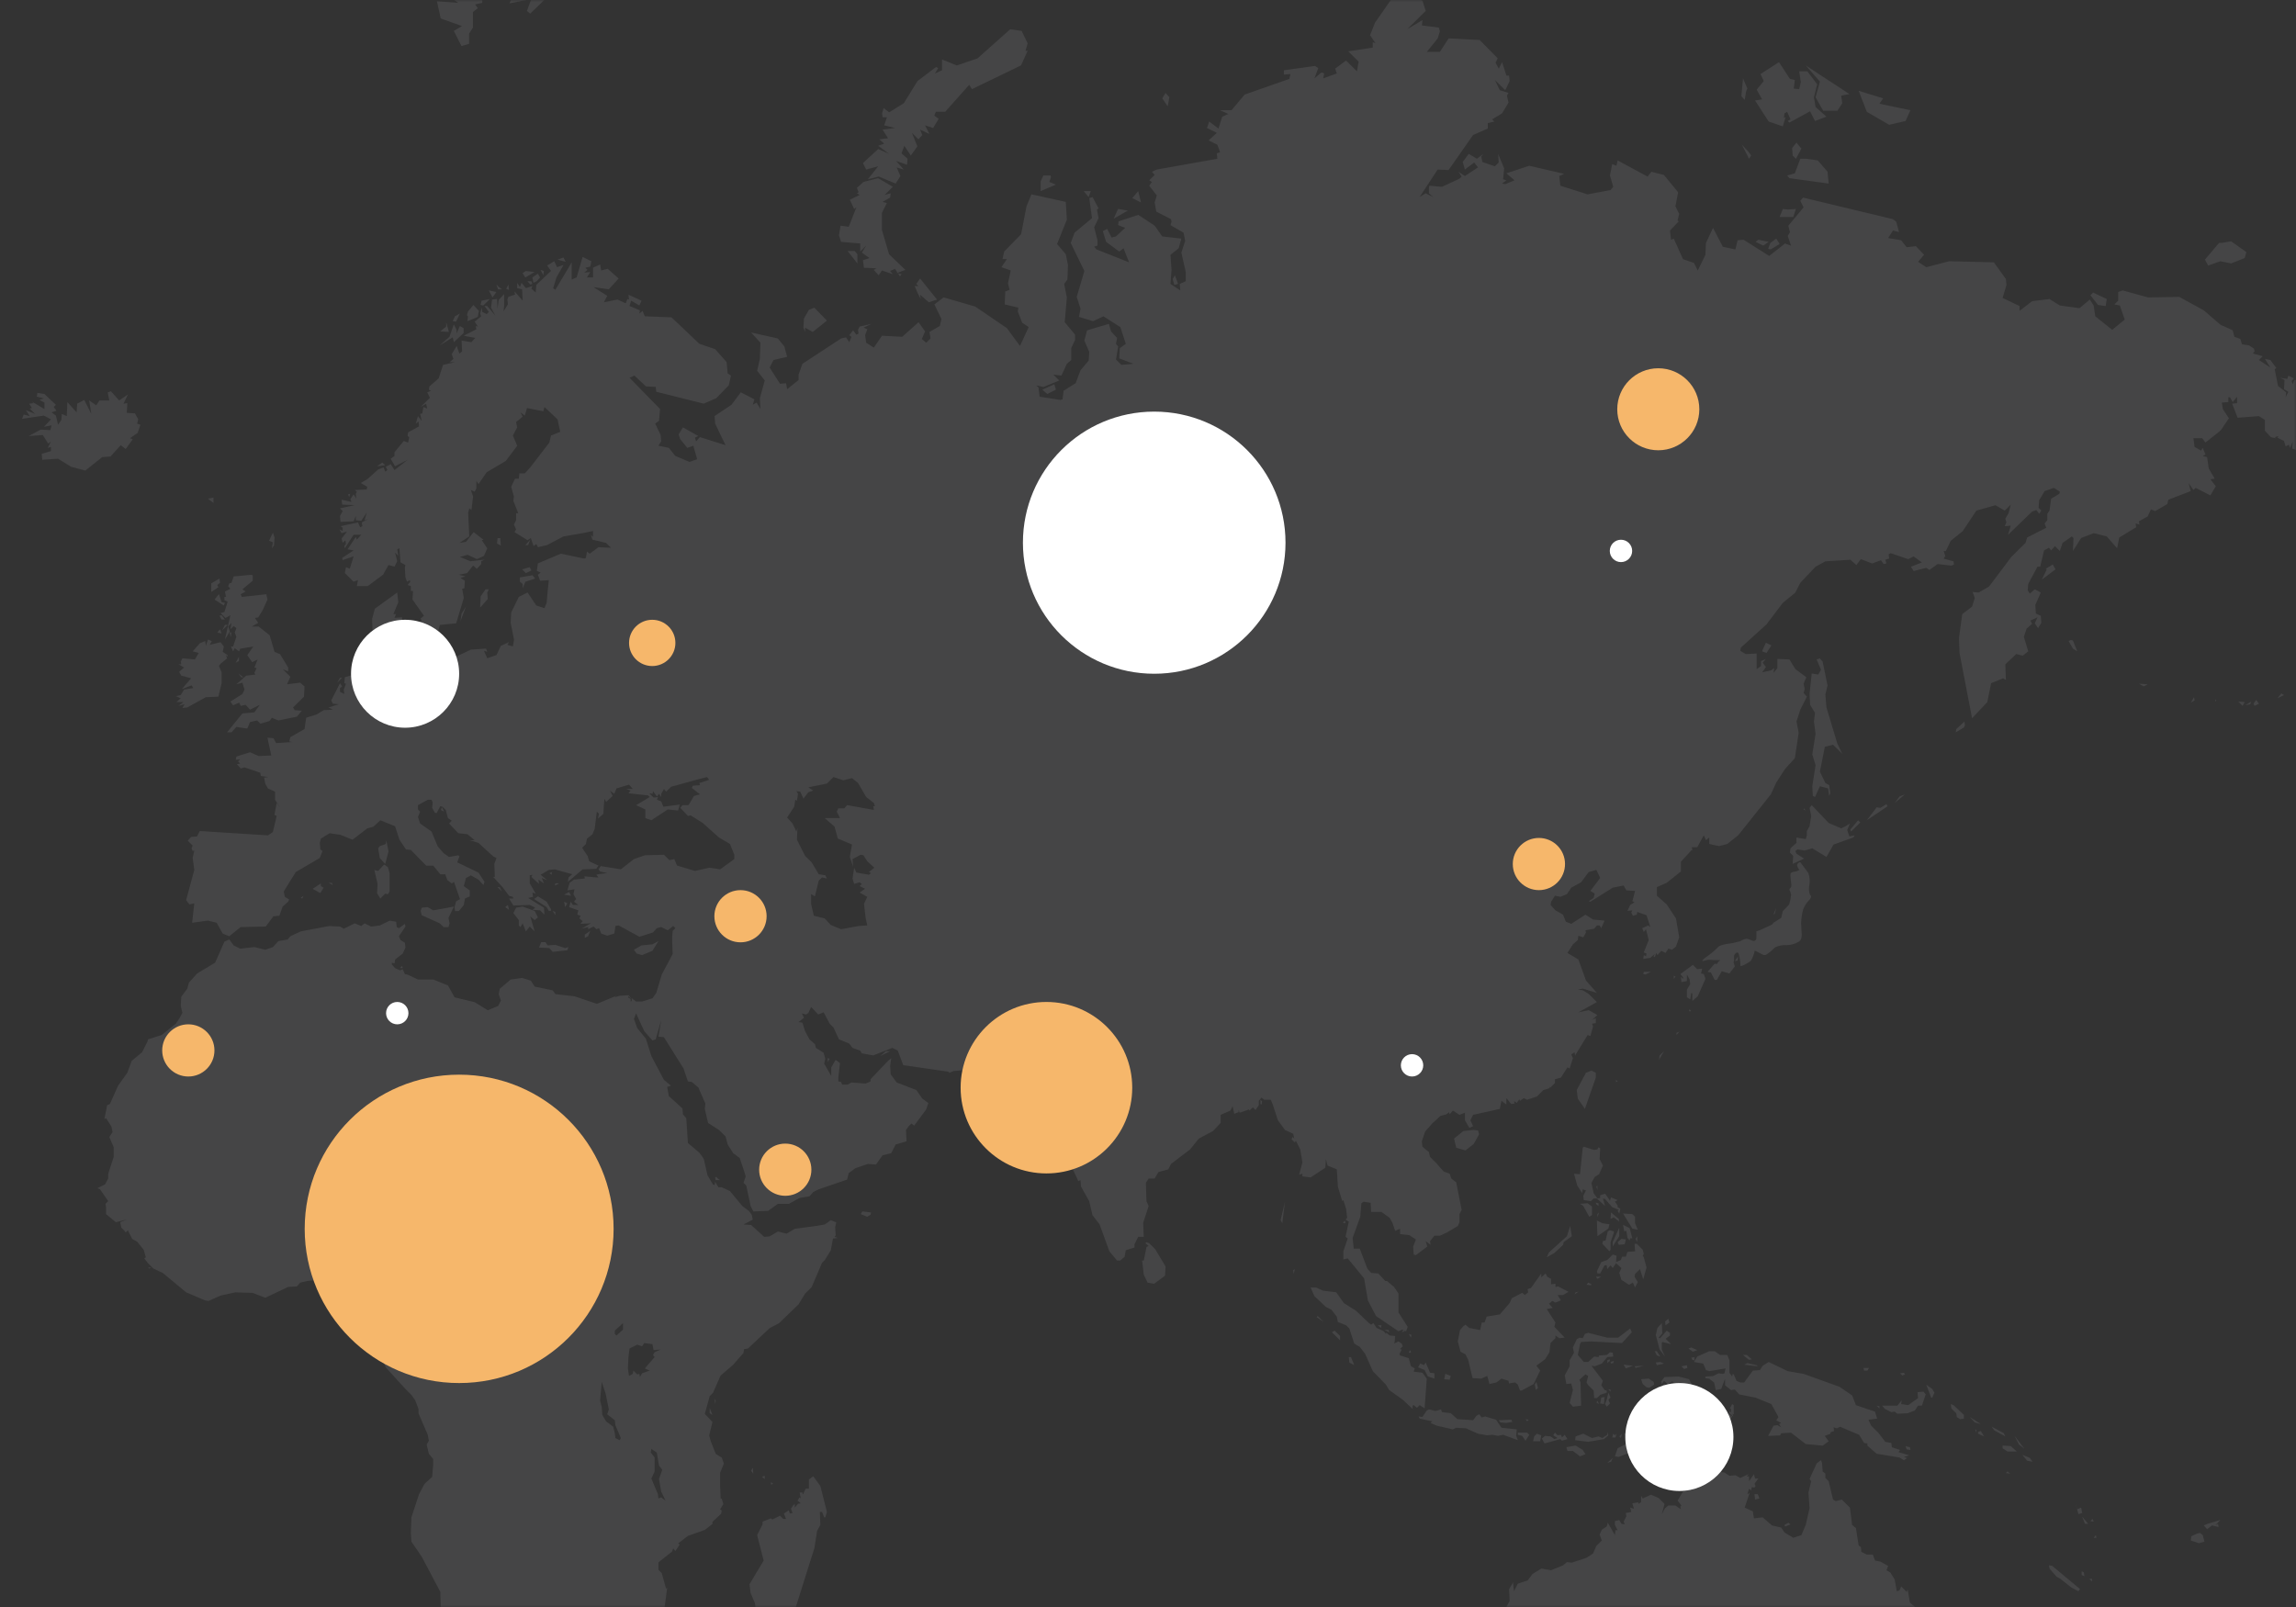 <svg width="520" height="364" viewBox="0 0 520 364" fill="none" xmlns="http://www.w3.org/2000/svg">
<rect x="0" y="0" width="520" height="364" fill="#333333" stroke="none"/>
<g clip-path="url(#clip0_239_7025)">
<mask id="mask0_239_7025" style="mask-type:luminance" maskUnits="userSpaceOnUse" x="0" y="0" width="520" height="364">
<path d="M520 0H0V364H520V0Z" fill="white"/>
</mask>
<g mask="url(#mask0_239_7025)">
<path fill-rule="evenodd" clip-rule="evenodd" d="M529.011 155.362L530 153.772V154.749L529.011 155.362ZM522.712 106.109L522.959 104.644L525.059 105.619L526.664 105.253L528.518 106.965L530 107.087V107.331L527.9 108.554L522.712 106.109ZM399.211 147.172L399.953 145.584L401.187 146.195L400.076 147.906L399.088 147.539L399.211 147.172ZM304.733 277.086L304.116 276.964L304.61 276.476L304.733 277.086ZM187.9 239.811L187.53 240.544L187.408 239.688L187.9 239.811ZM200.622 238.1H201.61L199.387 239.2L200.622 238.1ZM161.964 266.698L162.213 266.575L162.706 267.065L163.076 267.309H162.089L161.964 266.698ZM161.348 320.471L160.73 320.104V318.89L161.348 320.471ZM162.089 317.293L161.964 318.029L161.841 316.805L162.089 317.293ZM91.075 218.788L91.199 219.276H90.586L91.075 218.788ZM147.763 213.9L149.123 213.165L147.763 215.365L145.415 216.344L144.182 215.977L143.563 215.121L145.293 214.143L147.763 213.9ZM133.189 212.066L132.448 212.432V211.699L133.683 210.844L133.189 212.066ZM124.297 206.322L123.804 205.466L120.964 203.632L121.828 203.023L123.804 204.237L124.791 205.948V206.315H124.297V206.322ZM124.915 198.134L124.421 197.767L125.039 197.522L124.915 198.134ZM125.162 206.322L125.78 206.566V207.299L125.162 206.322ZM126.396 200.089L126.521 200.212L125.656 200.577L125.78 200.089H126.396ZM125.162 215.607L124.421 214.751L122.074 214.63L122.569 213.408H123.556L124.051 214.14L125.78 214.019L128.003 214.751L128.745 214.507L128.497 215.24L125.162 215.607ZM127.756 204.241L128.497 204.608L128.003 205.464L127.756 204.241ZM128.867 202.042L129.361 202.897L127.756 202.653L128.867 202.042ZM119.974 209.868L119.11 210.968L118.369 209.134L117.875 209.991L117.504 209.624V208.409L116.269 206.82L116.887 205.597L118.369 205.353L121.089 206.331L121.83 207.797L121.089 208.409L120.098 207.554L121.086 210.975L119.974 209.868ZM114.417 205.469L115.034 204.981L115.282 206.08L114.417 205.469ZM112.688 200.947H113.181L113.676 201.925L112.688 200.947ZM100.089 182.865L100.586 183.842L99.843 183.475L100.089 182.865ZM101.572 209.996H100.461L99.597 209.139L95.517 207.307L95.27 206.33L95.517 205.596L96.877 205.474L98.115 206.204L102.808 205.349L101.572 207.913L101.821 209.134L101.572 209.996ZM86.012 194.353L85.641 192.153L86.012 191.665L87.372 191.176L87.496 190.319L87.99 192.883L87.248 195.694L86.012 194.353ZM85.641 197.286L87.001 195.819L87.866 196.429L88.236 197.779V201.935L87.866 202.545L87.248 202.423L86.136 203.523L85.396 202.301L85.52 200.224L84.779 197.045L85.641 197.286ZM75.391 200.463L74.402 199.969H75.142L75.391 200.463ZM72.671 200.707L73.288 201.074L72.547 202.297L70.818 201.318L72.671 200.104V200.714V200.707ZM68.101 203.396L68.718 202.908L68.472 203.519L68.101 203.396ZM121.21 131.043L118.987 131.776L118.369 133.243V132.258L117.75 131.769V130.791L120.591 130.302L121.21 131.043ZM118.987 123.465L120.098 122.242L119.604 123.465H118.987ZM119.11 129.82L118.245 128.964L119.974 128.475L120.345 129.208L119.11 129.82ZM113.43 123.588L112.565 123.098L112.688 121.883H113.306L113.43 123.588ZM108.736 137.642L108.86 135.078L109.973 133.488H110.714L110.344 134.222L110.468 135.689L108.736 137.642ZM104.29 140.698L104.537 138.986L105.525 137.397L104.29 140.698ZM100.338 144.974L101.326 146.075L100.338 145.708V144.974ZM97.743 147.908V148.396L97.869 149.13L96.509 148.763L96.631 148.029L97.248 148.396L96.879 147.541L97.743 147.908ZM92.928 142.408L92.68 141.919L93.545 142.041V143.263L93.915 142.286V141.919L94.904 141.308L95.645 143.263L94.656 143.997L95.15 145.096L94.41 145.22V146.197L93.421 145.953L93.545 145.463L92.31 145.22L91.939 143.63L91.445 143.142L92.928 142.408ZM94.039 147.908L93.545 146.32L94.286 146.685L94.039 147.908ZM91.693 146.441L92.31 146.32L93.175 146.685L93.545 147.541L91.693 147.174V146.441ZM90.952 147.297L90.706 146.685L91.199 145.953L90.952 147.297ZM88.482 143.997L89.223 143.875L90.583 143.507L91.201 144.974L91.077 145.708L89.348 145.953L88.482 143.997ZM77.49 153.529L76.378 154.629L76.997 153.529H77.49ZM238.786 87.046L239.157 88.26L237.181 89.239L236.07 88.26L238.786 87.046ZM266.081 62.352L266.822 64.309L265.958 64.553L265.587 63.204L266.081 62.352ZM526.051 92.418L525.92 94.254L524.069 92.905V93.883L524.685 94.983L522.833 94.86L522.092 96.326H520.983L522.343 97.427L519.872 99.015L520.86 99.138L520.243 99.626L521.724 100.976L519.872 100.732L520.366 100.976L520.118 101.954L519.132 101.587L519.255 99.999L518.637 101.464L518.39 100.732L517.65 101.099L517.279 99.876L515.796 99.143L516.044 98.776L515.179 99.02L515.426 99.265L514.314 99.02L512.954 97.554V95.11L511.594 94.254L506.778 94.622L505.542 91.444L506.653 91.321V89.854L505.666 91.078L505.048 89.977H504.677V91.078L503.196 91.2L503.442 92.666L504.802 94.743L503.073 97.307L502.578 97.794L499.491 100.239L498.75 99.261H496.774L497.021 101.217L498.504 102.073L498.874 101.46L499.491 102.927L498.874 103.294L499.861 103.54L500.233 106.104L501.592 108.426L500.605 108.549L501.84 110.137L500.605 112.215L497.27 110.504L496.775 110.992L495.664 109.404L496.159 111.237L491.096 113.192L490.848 114.17L488.129 115.758L487.141 115.393L486.4 116.981L484.424 118.081L484.548 118.813L483.684 118.571L483.808 119.425L479.978 121.747L479.484 124.192L477.138 121.503L474.175 120.769L471.334 121.87L469.482 124.802L469.604 121.87L469.234 121.503L467.134 122.97L466.516 124.802L465.406 123.702L464.541 124.679L464.046 124.069L462.936 124.679L462.071 128.347H461.456L459.357 132.26L459.233 133.727L459.728 134.46L460.839 133.481L462.199 134.216L460.963 137.026L461.086 138.982L462.199 139.471L462.321 141.06L461.58 142.282L460.84 141.181L461.458 139.832L459.852 140.566L460.223 141.299L458.988 142.398L458.369 144.232L459.358 147.531L458.122 148.51L456.641 148.143L454.17 150.465L454.295 154.008L453.677 153.641L450.957 154.741L450.092 159.019L446.635 162.686L443.795 147.911L443.672 144.488L444.413 139.111L446.636 137.4L447.253 135.445L446.759 134.095L448.119 134.217L450.466 132.867L455.531 126.145L458.742 122.968L459.11 121.746L463.432 119.546L463.062 118.569L463.68 117.835V116.375L464.174 115.641L464.545 112.954L466.399 111.853L466.52 111.365L465.16 110.509L463.06 111.242L461.826 113.32L461.703 115.031L462.319 115.641L461.826 116.375L461.206 115.52L460.22 115.887L454.78 121.141L455.398 119.064L454.038 119.186L454.407 118.33L454.159 117.475L454.9 116.26L455.395 114.305L454.035 115.655L451.935 114.44L447.612 115.655L444.524 120.299L441.804 122.499L440.693 124.821H440.201L440.571 125.921L440.201 126.532L442.423 127.143L442.546 127.876L441.93 128.122L438.842 127.755L436.99 129.104L436.248 128.615L433.408 129.348L432.79 128.371L435.261 127.393L433.408 126.044L432.173 126.655L428.221 125.305L427.727 125.548L427.851 126.527L426.985 126.772L427.232 127.628L426.615 127.749L425.999 126.894L424.021 127.628L421.429 126.649L420.44 127.999L419.08 126.784L413.398 127.15L411.175 128.373L407.718 132.038L406.605 134.238L403.764 136.561L400.076 141.433L394.271 146.688L394.147 147.421L395.384 148.155L397.854 148.032V151.577L398.841 150.843V149.743L399.953 149.255L399.211 150.11L399.953 151.088L399.088 152.303L401.187 151.814L401.806 151.325L401.682 152.426L402.545 151.325V149.248L405.265 149.371L406.625 151.57L409.097 153.404L408.478 154.869L408.725 156.092L408.478 156.947L409.219 157.803L407.738 160.737L406.872 163.425L407.367 165.988L406.502 171.733L404.279 174.177L402.302 177.233L401.069 179.92L393.658 189.209L391.187 191.165L389.336 191.654L387.112 191.165V189.699L386.371 190.308L385.877 189.209L384.396 191.897H383.16L383.284 192.509L383.038 192.631L380.69 195.195V197.396L377.479 199.959L375.256 200.938V202.893L377.475 204.855L379.574 208.033L380.315 212.31L379.574 214.387L378.71 215.121L377.845 214.877L377.228 215.854L376.24 215.365L375.376 216.344L375.129 215.854L374.758 216.831L374.512 216.588L374.758 216.098L373.771 216.955L372.165 217.198L372.288 216.344L372.785 216.595L372.909 215.983L372.291 215.739L373.402 212.928L372.785 210.483L372.291 211.095L371.921 210.239L373.281 209.628L373.775 209.995L372.91 207.306L370.81 206.573L370.686 207.184L369.823 207.428L369.453 206.696L369.699 206.206L368.586 206.329L369.205 204.979L370.194 204.368L369.699 204.124L370.315 201.801L368.34 201.679L367.723 200.579L365.253 201.067L360.19 204.245L359.819 204.124L360.931 203.39L361.177 202.413L360.19 201.801L362.412 198.868L361.547 197.034L359.819 197.524L358.09 199.846L355.866 201.06L354.878 202.527L353.397 203.139L352.162 202.894L351.297 204.244L351.173 204.978L352.28 206.204L354.011 207.183L354.627 208.772L355.862 209.261L359.073 207.183L360.802 208.282L363.395 208.527L362.656 210.238L362.284 209.626H361.667L361.049 210.361L359.073 210.726L359.197 211.216L358.58 212.316L357.468 211.949L357.345 212.927L356.232 213.905L354.999 215.859L357.468 217.326L359.197 222.092L361.667 224.903L358.456 223.926L357.345 224.17L358.456 224.293L359.816 225.147L361.668 226.981L357.47 229.303L359.816 228.815L361.79 229.915L360.557 231.013L361.422 230.647V231.747L360.557 231.87L360.803 232.48L360.187 234.681L359.57 234.436L356.729 239.08L356.605 238.347L355.864 238.836L356.234 239.691L355.492 242.013L355 241.769L353.518 244.091L352.158 244.458V245.314L351.045 246.414V246.168L350.799 246.535L349.563 246.902L348.082 248.369L345.86 249.102L345.118 248.736L344.253 249.346L344.13 248.979L343.758 249.469L343.512 249.836L343.018 249.469H342.895L343.018 249.957L342.277 250.08L341.166 248.731V250.195L340.054 249.338L339.684 251.172L333.632 252.521L333.016 253.744L333.632 255.093L332.768 255.459L331.78 253.749V252.037L330.545 252.526L329.062 251.55L328.321 252.404L328.197 251.915L327.58 252.404L326.22 252.771L324.366 254.482L322.761 256.314L322.02 258.515L322.144 259.736L323.625 260.959L323.874 262.059L325.356 263.525L326.961 265.359L328.321 265.848L328.692 266.947L329.803 267.803L331.038 274.036L330.545 275.013V276.847L330.173 277.702L327.704 279.169L326.097 279.903H324.864L323.877 281.124L323.998 281.978L322.888 281.124L323.256 282.347L320.672 284.302L320.176 284.181L320.055 282.347L320.672 280.759L319.19 279.78L317.089 279.536V278.313L315.978 278.802L315.36 276.969L314.743 275.868L312.891 274.519H310.543L310.421 272.442L308.815 272.198L308.322 272.564L308.073 275.619L306.345 280.386L306.592 282.83H307.952L309.681 287.352L310.545 288.33L312.151 288.451L313.755 290.162H314.127L315.733 291.512L316.72 292.979V297.256L318.82 300.557L318.449 301.534L317.585 301.167L316.72 301.534L311.657 298.112L309.803 294.568L308.94 289.557L305.235 285.035L304.241 285.279V283.444L305.23 280.512L304.736 280.145L305.477 276.724L304.736 276.234L305.106 275.867L304.858 273.79L304.241 271.831L303.995 272.075L303.006 268.776L302.759 264.863L300.66 264.006L300.29 262.54L300.161 264.498L296.825 266.698L294.973 266.454V265.848L294.233 266.092L294.973 263.281L294.48 260.348L293.493 258.392L293.244 258.759L292.503 258.027L292.75 257.538L293.122 257.904L292.874 256.804L291.022 255.949L289.416 253.749L288.305 250.327L287.811 249.104H286.328L285.711 248.616L285.092 249.349V250.327L284.351 251.427L283.735 250.815L282.994 251.55L282.87 251.304L281.141 251.915L280.77 252.037L280.524 251.427V251.915L279.535 252.282L279.165 250.571L278.672 251.55L276.448 252.526V254.359L274.72 256.193L271.509 257.904L269.533 260.348L265.211 263.648L264.592 264.871L262.369 265.481L261.505 266.947H260.144L259.528 267.926L259.649 272.081L260.144 273.18L258.91 276.969L259.033 280.146H257.797L256.934 281.857V282.58L254.958 283.19L254.71 284.657L253.723 285.515H252.981L251.253 283.434L249.029 277.324L247.424 275.248L246.683 272.07L244.831 268.771L244.707 267.304L244.212 267.548L243.842 266.692L242.977 264.86L241.866 260.093L242.114 258.504H241.744L241.372 256.793L241.744 254.838L241.003 251.172L241.866 250.195L240.385 249.949L239.644 253.127L237.915 253.86H236.062L232.605 250.683L232.481 250.072L234.827 249.828L235.69 249.094L235.938 247.871L234.333 248.728H232.481L230.256 246.283L229.022 245.916L228.157 243.839L227.294 243.471L226.553 242.121L222.847 242.244L222.353 242.121L221.983 242.733L220.871 242.121L215.931 242.611L215.066 242.978L214.695 242.733L204.568 241.267L203.333 237.968L202.099 237.355L197.777 239.066L195.189 238.59L194.817 237.98L193.089 237.367L192.347 236.39L190.001 235.411L188.767 232.723L187.902 231.867L186.542 229.303L185.305 229.792L183.702 228.081L183.084 229.43L182.589 229.797L181.602 229.553L182.097 230.531L180.861 231.508L181.726 231.631L182.343 233.586L183.331 235.419L184.561 236.512L184.808 237.366L186.536 238.467L186.907 239.817L186.66 240.916L188.266 243.727V241.772L189.253 240.061L190.241 240.795L189.872 243.971V244.95L190.49 245.071L190.736 245.682H191.972L192.834 245.193L196.047 245.438L197.158 244.95V244.461L201.11 240.305L201.851 239.694L201.605 241.405L201.727 243.361L203.087 245.193L207.533 246.905L208.893 248.86L210.253 249.838L209.758 251.304L207.038 254.97L206.421 254.482L205.803 255.093L205.184 255.949L205.309 258.512L202.84 259.245L201.851 261.2L199.875 261.689L198.393 263.768L196.54 263.646L193.701 264.622L192.217 265.724L191.847 267.189L185.425 269.39L184.19 270.001L183.337 270.975L181.114 271.342L178.644 272.692H176.174L173.952 274.28L170.617 274.403L170 273.18L169.013 268.536L168.394 267.926L168.889 266.459L168.518 265.236L167.53 262.303L166.048 261.203L164.813 259.248L164.319 257.415L162.837 255.949L160.366 254.359L159.626 251.182L159.75 249.96L158.144 246.294L156.661 245.071L155.796 244.95L154.809 242.016L150.363 234.928L149.128 234.805L149.746 231.139L149.62 231.506L148.511 235.419L147.77 235.663L145.917 233.586L144.064 229.553L143.57 230.776L144.311 232.852L146.288 235.297L147.522 239.211L150.363 244.588L151.969 245.937L151.103 246.182L151.474 248.26L154.561 251.071L154.685 252.42L155.426 253.275L155.796 258.898L158.391 261.098L159.378 262.447L160.242 266.236L161.478 268.313L161.848 268.436L161.971 267.702L162.713 268.924H163.453L165.307 269.78L168.146 273.202L169.629 274.302L170.246 275.157L170.494 276.257L168.394 277.357L170.124 277.478L173.087 280.168L174.322 280.046L176.174 278.946L178.152 279.436L180.003 278.335L184.574 277.724L186.796 277.357L188.156 276.38L189.392 276.868L189.145 277.968L189.268 279.802L189.022 280.168L189.762 280.413L188.651 280.535L188.156 283.223L186.796 285.423L186.179 286.035L183.832 291.533L182.35 293L180.868 295.444L176.422 299.723L174.322 300.823L169.381 305.466L168.518 305.59L168.394 306.444L166.048 309.132L163.207 311.577L161.478 315.491L160.737 316.225L159.626 320.259L161.354 322.092L160.613 325.147L160.983 326.496L162.096 329.307L163.456 330.164L163.951 331.513L163.086 333.59V336.281L163.21 339.457H163.456L163.827 340.672L163.086 341.894L163.456 342.139L163.333 342.873L161.357 344.706V345.193L159.629 346.543L155.799 347.892L153.577 349.605L153.947 349.849L152.959 351.316L152.466 350.704L152.218 351.437L149.131 353.882V355.592L149.872 356.327L150.859 359.87L151.106 359.627L150.48 364.354V364.842L150.974 363.987L150.85 364.842L149.244 366.43L144.674 368.508L143.811 369.731L144.552 370.464L144.798 369.852V371.565L143.687 376.209L141.217 378.408L138.006 383.786L134.302 387.941L130.965 390.629L127.508 391.24L127.385 392.097L125.532 391.852L125.162 392.463L119.604 391.973L117.875 392.951L114.417 393.196L113.43 394.051L110.465 392.951V392.097H109.724L109.601 391.119L108.241 388.918L108.366 388.184L108.86 388.308L109.23 387.697L109.106 385.863L107.131 382.319L104.784 376.697L102.931 375.23L101.697 373.395L100.831 368.873L100.586 366.917L99.843 364.717L99.721 360.562L95.521 352.618L93.175 349.196L93.052 347.241L93.175 343.696L94.904 338.441L96.139 336.119L97.869 334.531L98.115 331.719V330.504L97.127 329.281L96.632 327.205L97.127 326.349L96.88 325L94.78 320.111V319.134L94.039 317.179L93.175 315.956L91.815 314.607L87.369 309.719L86.133 306.907L87.246 306.174L87.369 304.463L88.729 304.829L87.495 303.852L87.988 303.361V302.751L87.495 302.14L88.234 299.94L88.976 297.251L87.988 296.274L88.234 295.417L86.63 295.296L86.258 294.196H85.519L85.271 293.829L84.9 293.463L84.53 294.44L82.06 293.953L81.566 294.563L79.96 295.05L78.108 293.585V292.119L76.997 291.141L76.626 290.408L75.143 289.795L71.686 289.918L69.586 290.162L67.981 290.53L67.24 291.385L65.264 291.507L60.076 293.953L57.236 292.852L53.284 292.729L49.949 293.463L47.229 294.684L46.488 294.563L42.166 292.729L36.862 288.33L34.764 287.352L33.529 286.129L32.664 285.029L33.033 284.786L32.54 283.074L31.058 281.242L29.946 280.63L28.959 278.675L28.464 279.164L28.094 278.675L27.477 278.064L27.229 276.841L28.712 276.23L26.242 276.841L24.018 275.007V273.419L23.894 272.686L24.512 272.075L22.66 269.387L22.042 269.142L23.771 268.286L24.512 266.937V265.848L25.748 262.059V259.859L24.759 257.538L25.501 256.438L25.253 255.216L24.018 253.259L23.647 253.503L24.266 250.327L24.883 250.083L26.735 245.927L28.835 242.994L29.823 240.305L32.17 238.35L33.405 235.906L33.529 235.416L36.616 234.439L39.827 231.875L40.568 230.776L41.309 229.426L40.938 227.838L41.062 225.76L42.422 223.927L42.791 222.578L44.644 220.5L48.724 218.056L50.824 213.291L51.935 212.802L52.923 214.151L54.405 214.885L57.615 214.518L60.085 215.129L61.815 214.518L63.05 213.169L65.15 212.803L65.767 212.07L68.113 210.969L74.535 209.755L77.006 209.876L77.87 210.366L80.34 209.142L81.822 209.755L82.563 209.142L84.046 209.876L86.022 209.632L88.244 208.532L89.726 208.778L89.85 209.999L90.344 210.243L91.704 209.266L91.828 209.876L90.345 212.077L90.716 212.933L91.704 213.542L91.828 214.644L91.21 215.993L89.481 217.342L89.358 218.198L88.74 218.075V218.442L89.481 219.298L90.593 219.786L91.21 219.542L91.704 220.642L92.321 220.764L94.667 221.864H98.126L101.459 223.214L102.941 225.903L107.511 227.003L110.476 228.836L112.822 227.858L113.441 226.636L112.945 225.169L113.192 223.954L115.663 221.876L118.256 221.511L120.231 222.121L121.097 223.47L125.177 224.325L125.795 225.18L130.117 225.669L135.18 227.38L139.627 225.547L139.132 225.914L140.367 225.547L142.343 225.425L143.084 226.279L142.343 225.669L142.219 225.914L142.838 226.279V226.85L143.084 226.727V226.116L144.072 226.85H145.432L147.779 226.116L148.643 224.894L149.879 220.739L152.349 216.094L152.225 212.918V212.306L152.349 210.84L152.966 210.228L152.472 209.74L151.238 210.717L149.755 209.984L148.768 210.228L147.901 211.207L144.814 212.184L140.122 209.62L139.38 209.743L139.134 211.454L137.529 211.942L136.169 211.454L135.675 210.231L135.059 210.475L134.44 209.864L133.205 210.475V209.987L131.723 210.354L133.823 209.13L131.477 209.254L131.97 208.643L131.229 208.031L131.477 207.42L130.736 207.176L130.982 206.198L128.883 205.465L129.253 204.242L129.748 204.976H130.982L129.996 204.242L130.488 203.631L129.871 202.531L130.118 201.432L128.513 201.676L129.007 199.965L129.996 199.232L132.464 198.988L132.34 198.499L135.06 198.742H135.553L135.06 198.132L135.553 198.01L137.53 197.765L135.924 197.4L135.553 196.91L136.048 196.177L140.617 196.91L143.581 194.587L146.052 193.732L150.374 193.611L151.609 194.832L152.72 194.587L153.337 196.054L157.417 197.277L160.627 196.543L163.097 196.91L165.817 194.955L166.309 194.587V193.615L165.322 191.171L162.852 189.704L161.739 188.726L159.147 186.403L156.427 184.692L155.81 184.815L154.081 182.981L154.575 182.371H155.935L157.168 180.293L158.528 179.925L156.676 178.46L156.924 177.97L158.528 177.848L158.406 177.36L160.628 176.626L160.135 176.016L158.158 176.504L151.984 178.215L150.872 179.315L150.378 178.704L149.761 179.805V180.538L149.266 179.805L148.773 180.415L147.907 179.192L147.784 179.805L147.045 179.682L148.031 180.659L149.019 180.538L148.773 181.148L149.746 181.51L150.239 182.733L153.944 182.245L153.574 183.594L151.228 183.35L147.522 185.793L146.162 185.305V183.35L144.062 182.373L147.149 180.539L146.779 180.172L142.334 179.683L142.829 179.072L141.839 178.705H143.321L142.457 177.728L139.618 178.584L139.123 179.806L138.135 179.072L138.751 180.295L137.269 181.644L136.899 180.911L136.777 182.261L136.653 184.337L135.418 185.439L135.664 184.337L135.17 183.849L134.678 187.762L134.182 188.977L132.947 189.955L132.701 191.178L131.837 192.032L133.071 193.864L133.442 195.088L135.54 196.065L135.048 196.798L131.96 196.921L128.625 199.731L128.75 198.753L129.614 198.02L128.254 197.653L125.66 196.921L124.3 197.042L122.446 198.143L123.929 199.366L122.694 198.876L123.188 200.098L121.954 199.243L122.077 200.221L120.348 198.632L120.594 198.143L119.977 198.265V200.098L121.337 202.421L120.595 202.175L120.721 203.153L119.608 203.398L123.189 205.597L123.313 207.187L122.323 206.204L120.591 206.083L121.21 205.593L119.974 204.983L116.269 205.105L115.282 203.516H116.269L116.147 203.149L115.282 202.905L113.922 201.071L111.701 198.628H112.074L111.95 195.694L112.444 194.345L111.704 193.979L109.193 191.685L108.369 190.928L106.393 190.317H107.503L105.898 188.967L103.8 188.723L101.7 186.522L102.316 185.912L101.451 185.301L100.958 183.467L100.217 182.734L99.724 182.613L98.859 184.201L98.487 184.078L97.871 182.979L97.994 181.764L97.746 181.152H96.883L94.659 182.375V183.352L95.153 183.841L94.659 185.063L95.153 186.529L97.746 188.363L99.106 191.663L100.466 193.252L101.702 194.107L103.802 193.74L104.048 193.986L103.555 195.335L108.372 197.656L109.732 199.734L109.486 200.467L108.375 199.252L106.645 198.274L105.534 198.885L105.04 200.718L106.4 201.696V203.045L105.289 203.534L105.041 205.001L103.929 206.35H103.065L102.94 205.495L103.311 204.145L104.176 203.655L102.816 199.742L102.321 200.109L101.334 199.376L100.839 198.027H99.729L98.123 196.072H96.518L93.06 192.528L91.947 192.405L90.466 190.206L89.479 187.151L86.143 185.802L84.538 187.268L83.178 187.635L79.843 190.199L77.123 189.098L74.653 188.732L72.677 189.955L72.431 190.932L72.554 192.399L73.042 192.759L72.424 194.347L66.984 197.525L64.264 201.925L64.512 203.147L65.499 203.758L65.253 204.246L64.017 205.346L63.276 207.424L61.916 207.547L60.186 209.868L54.505 209.991L51.912 212.069L50.429 211.458L49.069 209.012L47.093 208.524L43.511 209.012L44.005 204.613L42.894 204.858L42.152 203.881L44.005 197.035L43.635 194.347L44.005 192.636L43.635 192.759L43.387 192.148L43.635 191.536L42.524 190.437L43.265 189.581L44.625 189.458L45.242 188.237L60.681 189.214L61.792 188.481L62.657 184.815L62.163 184.571L62.657 181.882L63.398 182.86L62.286 181.148V179.315L60.681 178.582L60.062 177.483L59.816 176.133L60.805 176.012L59.075 175.767L58.951 175.033L55.384 173.819L54.519 174.063L53.655 173.086L54.395 172.965L53.901 172.47L54.395 171.981L53.408 172.103L53.531 171.37L56.619 170.391L58.595 171.248L61.436 171.126L60.571 167.092L61.931 167.215L62.547 168.315L66.253 168.07L65.512 167.948L65.759 166.971L68.97 165.137L69.34 162.573L71.687 161.84L73.292 160.862L75.392 160.741L74.402 160.249L76.748 159.517L75.388 159.395L75.018 158.661L76.994 154.748L77.488 155.482L76.994 155.849V156.705L77.981 157.194L77.858 156.215L78.351 154.865L77.981 154.742L78.105 153.393L81.069 152.538L81.934 153.393L83.045 153.515L81.934 152.538L82.427 151.681L83.54 151.559L84.281 151.681L84.527 152.538L85.392 152.171L85.762 153.026L85.638 151.192L86.873 150.825L85.762 148.87L86.627 148.137L85.762 146.426V144.715L84.402 143.738L84.279 140.193L84.896 137.871L89.96 134.205L90.206 136.404L89.095 139.094H89.713L89.343 139.949L91.071 139.826V140.56L90.206 141.293L89.713 141.049V142.026L88.602 142.393L88.725 143.127H87.988L88.234 143.615L87.741 145.693L88.234 146.67H87.866L88.607 146.916V148.13L89.101 148.742L91.447 148.863L90.707 150.453H92.435L95.275 148.375L94.781 149.109L96.141 148.619L99.106 151.183L99.846 151.55L100.092 150.939L99.354 150.816L99.724 150.45L106.639 147.149L110.096 146.907L110.344 147.639L109.604 147.394L110.344 149.106L112.444 148.372L113.432 146.295L115.285 145.438L114.913 146.051L116.15 146.417L116.396 145.067V144.824L115.655 141.035L115.776 138.735L117.504 135.19L119.482 134.213L121.456 137.146L123.309 137.756L123.804 136.542L124.051 133.731L124.297 131.409L122.323 131.532L121.828 130.182L122.444 129.692L121.581 129.325L121.828 127.616L127.013 125.415L132.324 126.514L132.695 126.393L132.941 124.926L133.56 125.415L135.535 123.948L138.376 124.071L137.264 122.971L134.176 122.237L133.806 121.137L134.302 121.626V120.276L131.954 120.765L127.631 121.499L123.926 123.454L121.828 123.943L121.458 123.217L120.84 123.705L120.221 121.873L119.483 122.361L116.518 120.529L116.888 119.917L116.394 118.816L116.888 117.839V116.254H117.378L116.265 113.441L116.389 112.465L115.772 110.264L116.636 108.431H117.5L117.625 107.217H118.859L120.094 105.867L124.417 100.246L124.787 98.658L126.888 97.801L126.268 94.991L123.305 92.179L123.058 93.157L119.352 92.425L118.859 94.134L117.871 93.402L118.365 94.38L116.883 95.594L117.129 96.817L116.154 98.658L117.14 100.979L114.556 104.401L110.232 106.965L109.12 108.554L108.38 109.654L107.885 108.92V110.631L107.514 111.365L106.65 110.998L107.145 112.465L106.775 115.52L106.279 115.153L106.033 116.131L106.279 121.508L104.057 122.975L105.539 122.731L107.268 120.531L109.491 122.241L109.12 122.364L110.355 124.198L109.615 125.907L108.009 126.641L105.909 125.663L104.18 126.152L106.526 127.13L109.737 126.764L108.996 127.13V127.741L108.009 128.841L107.145 128.108L105.785 129.819L103.933 130.186L105.414 130.552L104.304 130.919L105.293 131.53L105.168 133.241L104.673 133.363L105.045 135.441L103.315 141.184L99.611 141.551L98.87 144.362H95.645L96.139 143.506L94.904 141.062L95.521 140.818L95.274 140.084L96.016 139.473L93.421 135.806L93.545 133.85H93.052V132.75L92.31 132.507L92.928 131.773L92.804 131.406L92.187 131.773L91.817 130.795L91.693 128.595L91.817 127.984L90.706 127.373L90.458 124.196L89.964 124.439L90.21 125.906L89.471 125.173L89.964 127.128L89.347 128.351L87.987 127.984L86.752 130.185L83.294 132.749H80.824L81.07 131.399L80.083 131.766L78.106 129.811L78.353 128.462L79.218 128.829L80.083 126.018L77.611 126.873L77.489 126.385L80.083 124.673L78.723 124.428L80.575 121.618L80.822 122.229L81.81 121.129H80.081L78.105 124.185L77.981 123.696L78.351 123.207L78.229 122.352L77.61 122.963L77.364 121.984L78.599 120.396L77.364 120.762L76.87 119.908L77.61 120.273V119.541L77.122 119.186L81.074 118.33L81.569 119.43L82.063 119.186L81.939 118.33L83.299 117.598L82.558 117.842L83.051 116.131L81.817 117.965L80.582 117.842V116.864L80.088 118.086L77.123 118.208L77.001 116.858L77.617 115.758L77.001 115.147L80.334 114.414L77.495 114.293L77.371 113.192L79.593 113.68L79.347 113.071L80.088 111.969L80.705 112.949L80.582 111.848L80.829 111.359L80.334 110.992L83.054 110.87L83.178 110.258L81.695 109.404L83.178 108.549L85.641 106.349L86.876 105.861L87.247 106.839L87.741 106.472L87.371 105.738L88.482 105.127L89.347 106.476L92.31 104.154L89.471 105.619L88.482 103.91L89.347 103.298V102.443L91.445 99.879L92.434 100.246L92.68 99.023L92.31 98.779L92.434 97.924L94.904 96.574L94.78 95.474L94.163 95.963L94.656 94.252L95.521 95.352L95.15 93.762L95.645 93.641L95.89 92.18L96.755 92.547L96.509 91.448L95.272 92.18L97.372 90.104L96.755 88.881L97.62 88.514L97.126 88.27L97.248 87.537L99.35 85.703L100.337 82.648L103.057 82.037H101.822L102.686 81.304L102.314 80.203L103.427 78.371L104.044 80.082L104.66 79.592L104.538 77.148L106.763 77.515L107.625 76.537L105.033 76.049L107.873 74.582L107.749 73.849L108.241 73.964L107.5 72.864L108.982 71.641L108.736 71.03L109.106 69.681L109.23 70.658L110.219 71.147L110.711 70.658L109.724 69.308H110.341L112.193 71.508L111.206 69.675L111.454 67.841L112.565 67.72L112.688 69.919L112.935 67.964L114.171 66.615V69.303L114.046 70.525L115.034 68.936L114.911 67.836L115.158 67.225L116.641 66.736L116.517 66.002L118.369 68.082L118.245 65.518L117.133 65.273V64.052L117.75 65.029L118.122 64.052L119.11 65.273L120.591 64.785L120.345 65.396L121.333 66.252L121.456 64.541L124.791 61.363L123.926 60.14L125.532 59.163L126.15 60.513L127.631 60.023L126.026 62.835L125.285 65.279L125.78 65.646L129.483 59.413V63.326L130.595 62.838L131.955 58.195L133.933 59.172L133.684 60.393L132.572 60.638L133.067 61.126L132.325 61.738L133.685 61.615L132.944 62.838H134.304V60.638L135.909 59.904L136.155 61.254L137.638 60.887L140.109 63.086L137.885 65.53L134.427 65.041L137.515 66.997L136.774 68.463L139.861 67.852L141.713 68.708L142.085 67.731L142.455 67.852L142.331 66.752L145.296 68.102L144.801 69.2L142.948 68.102L142.578 69.316L144.924 70.293L144.801 71.027L145.542 70.416L146.037 71.639L152.087 71.883L158.387 77.871L161.966 79.086L164.561 82.019L164.809 84.583L165.549 85.072L165.055 87.273L162.215 90.205L159.374 91.428L148.63 88.74L148.508 87.64L146.286 87.517L143.691 85.072L142.58 85.562L149.495 92.65L149.248 95.338L148.384 95.949L149.618 98.513L149.743 99.98L149.125 100.957L151.471 101.446L152.954 103.279L156.165 104.629L157.893 104.016L157.028 100.961L155.668 101.45L154.064 99.494L153.694 98.394L154.681 96.806L158.139 98.761L157.4 99.129L157.646 99.984L158.509 99.006L164.315 100.838L161.966 95.951L161.844 94.24L165.673 91.676L167.772 88.865L170.859 90.453L170.49 91.676L171.355 91.187L172.218 92.654L172.096 90.209L173.207 86.177L171.478 83.976L172.096 81.288L172.218 77.622L170.117 75.313L176.168 76.662L177.65 78.496L178.267 80.817L175.18 81.551L174.315 83.262L176.663 86.929L178.023 86.806L178.27 88.155L180.864 86.077V84.855L181.729 82.411L190.495 76.662L191.606 76.418L192.347 77.518L192.84 76.295L192.347 75.93L193.211 74.829L193.952 75.807L194.447 75.563L194.322 74.707L194.693 73.964L197.413 73.352L195.562 74.207L196.426 74.574L195.932 75.923L196.178 77.634L197.908 78.734L199.762 76.044L204.33 76.289L208.035 72.989L209.517 75.067L208.776 76.778L209.764 77.634L210.752 76.656L210.505 75.189L212.852 73.84L213.222 72.25L211.616 68.951L213.716 67.362L220.879 69.441L228.043 74.328L231.005 78.361L232.983 74.084L231.502 73.107L230.513 70.543L230.635 69.687L227.548 68.953L227.673 66.02L228.661 65.654L228.289 64.187L228.907 61.255L226.807 60.521L228.043 58.687H227.053L227.424 56.976L231.254 53.063L232.489 46.709L233.6 44.02L241.381 45.73L241.627 49.764L239.403 55.262L241.381 57.585L241.874 60.028L241.752 63.329L241.011 64.307L241.627 67.362L241.133 72.984L243.48 75.795V77.017L242.614 78.851V81.539L241.627 82.395L240.393 85.083L238.54 84.838L239.9 86.188L236.317 87.655L234.713 87.288L235.208 87.776L235.454 89.853L240.148 90.587L240.641 90.464L240.887 88.509L243.607 86.798L244.718 83.865L246.57 81.665L246.694 79.709L245.582 77.145L246.199 74.823L251.139 73.358L251.635 75.069L252.995 76.534L252.749 77.884L253.241 78.495L252.749 81.427L253.982 82.65L256.702 82.406L253.49 81.183L253.614 78.862L254.974 77.884L253.739 74.094L249.911 71.651L247.565 72.751L244.354 71.772L244.724 69.94L243.859 67.25L245.587 61.385L242.5 55.029L243.364 52.707L247.316 49.409L246.7 44.886L247.441 44.641L248.801 47.205L248.431 47.449L248.801 49.406L247.813 51.483L248.556 54.416V55.631L247.813 55.876L248.307 56.486L255.716 59.42L254.465 56.246L253.476 56.979L250.513 54.779L249.772 52.336L250.759 51.846L251.748 53.801L252.737 53.558L254.835 51.603L253.229 50.992L253.354 50.136L257.799 48.669L261.505 51.113L263.233 53.558L267.556 54.047L266.939 56.246L265.087 57.713L265.333 61.134L265.087 64.313L267.309 65.78L267.185 64.313L268.545 63.702V61.623L267.558 57.223L268.421 54.535L268.05 52.701L265.088 50.992L265.334 50.259L265.212 49.646L261.876 47.937L261.506 45.858L262.001 44.269L260.272 42.069L260.888 41.214L260.272 40.847L261.506 39.626L260.888 38.893L262.001 38.403L275.71 35.959L275.585 34.737L276.326 34.492L275.71 32.781L273.734 31.803L275.585 30.092L273.361 28.994L273.856 27.526L275.956 29.115L276.821 26.427L278.181 25.816L276.328 24.96H278.922L281.887 21.417L292.013 17.872L292.261 16.772L290.778 16.894V15.915L297.818 14.938L298.559 15.428L297.694 17.749L299.3 16.4L299.916 16.644L299.67 17.744L302.757 16.644L302.387 15.544L304.857 13.712L306.34 15.177L307.327 16.155L307.699 13.955L305.352 11.632L310.909 10.778V9.556L311.528 9.8L310.292 7.967L311.404 5.155L315.484 -0.711L318.204 -1.688L322.156 0.145L322.897 2.467L318.698 6.622L322.156 4.545L322.032 5.76L325.861 6.25L326.107 7.104L325.615 8.695L323.145 11.75H326.107L328.084 8.695L335.124 9.06L339.204 13.215L338.71 14.194L339.451 15.543L340.192 14.076L341.181 17.131H341.777L341.902 18.354L340.912 20.432L338.567 18.109L339.678 20.432L341.654 21.043L341.283 21.653L341.654 23.242L340.172 25.686L337.95 27.036L338.442 27.524L336.961 27.891V29.114L333.626 30.581L328.069 38.523L325.6 38.402L321.52 44.635L322.88 43.779L324.608 44.635L323.62 43.779V42.558L323.745 42.068L326.584 42.312L330.536 40.48L331.03 39.99L330.29 38.892L331.771 39.868L334.735 37.913L333.87 36.813L331.771 38.402L331.278 36.692L332.638 34.857L334.49 35.958L335.971 34.857L335.479 35.468L335.725 36.692L338.566 37.669L339.429 36.813L339.307 34.857L340.667 38.157L340.421 40.601L341.162 40.845L340.173 41.58L340.913 41.702L343.014 40.845L341.162 39.257L346.348 37.546L354.253 39.38L353.142 39.868L353.388 42.068L359.564 44.025L364.75 43.046L365.367 42.312L364.627 39.748L365.121 37.184L366.109 37.551L366.357 36.337L373.148 40.002L374.013 38.904L376.854 39.636L380.065 43.55L379.447 46.727L380.311 48.437L379.941 49.905L380.188 50.15L378.212 52.226L378.459 54.304L379.076 54.06L381.177 58.703L383.647 59.559L384.511 61.271L386.239 57.726L386.363 55.037L387.968 51.616L390.191 55.894L393.032 56.504L393.527 54.427L394.887 54.304L400.692 57.971L404.274 55.16L405.634 55.648L404.893 53.449L405.385 52.593L405.015 51.126L408.474 46.972L407.737 45.491L408.354 44.757L428.731 49.645L429.472 50.258L430.088 52.578L428.728 52.211L427.617 53.922L430.58 54.412L431.815 56.001L433.916 55.756L435.769 57.712L434.409 59.3L436.261 60.522L441.448 59.173L451.577 59.417L454.297 63.205L454.421 64.554L453.556 67.487L457.385 69.32V70.42L460.226 68.221L464.17 67.732L466.516 69.198L470.964 69.809L473.309 67.854L474.175 69.203L474.545 71.648L478.373 74.703L481.213 72.381L480.102 69.203L478.866 68.959L479.731 68.105V66.148L480.719 65.782L486.525 67.371L493.563 67.248L499.121 70.303L502.948 73.603L503.817 73.964L505.67 74.818L506.04 76.285L507.4 76.774L507.771 77.997L509.376 78.24L510.487 78.974L510.611 79.584L510.241 80.074L512.464 80.685L511.599 81.54L514.193 83.251L512.958 81.296L514.193 81.54L515.553 83.374L515.182 83.617L515.923 87.406L517.774 88.873L517.653 89.973L518.269 88.758L517.281 88.147L517.404 86.069L516.416 85.581L518.023 85.825L518.269 85.091L519.505 85.702L519.01 86.313L519.257 87.047L519.627 86.069L523.2 86.311L526.287 90.1L526.041 90.711L528.265 91.321L526.051 92.418ZM101.33 272.442L99.108 272.198L98.614 270.849L97.624 270.36H96.884L96.514 270.849L96.76 271.583L99.108 274.882L100.342 274.026L101.452 273.661L101.33 272.442ZM137.886 319.25L137.145 315.582L136.28 313.019L135.91 317.295L136.28 318.644L136.405 320.477L137.268 321.943L138.875 323.166L139.245 324.631L139.367 325.733L140.356 326.221L140.604 325.733L139.367 322.799L139.245 321.699L137.517 320.35L137.886 319.25ZM141.099 299.696L139.245 301.407V302.146L139.616 302.514L141.099 301.164V299.699V299.696ZM147.519 334.894L149.002 338.437L149.125 339.415L149.743 339.17L150.73 339.904L149.743 337.826L149.248 335.015L149.989 332.937L149.248 331.96L148.755 329.026L147.519 328.172L147.397 329.026L148.26 330.128V333.305L147.519 334.894ZM142.58 305.439L142.332 307.396L142.208 309.96L142.456 311.672L143.32 311.183L143.443 310.449L144.308 311.305L144.802 311.183L144.926 311.916L145.419 311.061L147.148 310.449L146.038 309.96L148.26 307.396L147.889 306.906L148.26 306.295L149.62 305.685L148.016 305.806L147.77 304.457L145.917 304.211L145.422 304.945L144.311 304.578L142.58 305.439ZM197.908 181.882L196.178 180.532L194.326 177.354L192.966 176.255L190.989 176.743L188.767 176.01L187.281 177.483L183.083 178.337L184.194 179.071L183.083 179.438L181.971 180.905L181.231 179.315L180.364 179.192L180.736 179.805L180.488 181.393L180.118 181.148L179.871 182.737L178.266 185.181L179.501 186.53L180.364 188.364L180.613 187.509L180.488 190.198L182.342 193.863L182.713 194.231L183.824 195.331L185.429 198.019L186.912 198.263L187.281 198.992L186.17 198.746L185.429 199.48L184.561 203.025L183.696 202.535V204.735L184.314 207.424L186.784 208.036L188.144 209.501L190.492 210.479L194.445 209.747L196.419 209.624L196.049 207.913L195.678 204.735L196.419 203.147L194.691 202.168L195.926 201.313L194.691 200.702L195.186 200.214L194.691 199.847L193.454 200.214L193.086 198.992L193.454 196.547L193.949 197.647L196.79 198.136L197.284 197.769L196.79 197.525L198.024 196.547L196.419 195.081L195.556 193.732L194.937 193.611L193.086 194.587L193.208 196.299L192.467 194.099L192.962 191.288L189.75 189.939L189.01 187.249L186.786 185.294H190.243L189.504 183.827L189.875 183.093H191.235L191.852 182.362L197.904 183.46L197.781 182.606H198.151L197.908 181.882ZM505.304 59.668L502.833 59.18L500.113 60.157L499.372 58.807L502.581 55.018H503.2L505.3 54.652L508.757 57.096L508.387 58.446L505.304 59.668ZM475.165 69.079L473.435 66.878L474.054 66.268L477.141 67.735L476.894 69.323L475.165 69.079ZM431.568 27.41L427.865 28.265L422.8 25.331L420.948 20.565L426.506 22.276L425.641 23.499L432.68 24.966L431.568 27.41ZM417.243 23.376L416.13 25.087H412.921L411.191 22.032L412.18 18.489L408.969 14.821L418.848 21.298L416.995 21.665L417.243 23.376ZM397.605 54.785L398.223 54.296L400.571 54.785L399.334 55.64L397.605 54.785ZM400.446 56.374L400.941 55.025L402.301 54.048L403.043 55.262L401.067 56.485L400.446 56.374ZM403.04 49.163L403.78 47.331L405.015 47.452L406.745 47.331L406.128 49.163H403.04ZM406.004 35.232L405.882 33.52L406.868 32.305L407.98 33.654L406.745 35.977L406.004 35.232ZM411.681 36.326L413.904 38.89L414.156 41.578L405.264 40.356L404.769 39.746L406.498 39.256L407.734 35.957H408.969L411.681 36.326ZM409.335 16.161L411.557 19.095L410.817 22.027L411.187 24.226L413.658 26.427L411.063 27.404L409.951 25.205L405.26 27.768L404.889 27.401L405.506 27.034L404.765 25.323L404.148 25.69L404.024 26.669L404.395 26.546L403.776 28.623L400.567 27.523L397.478 22.757L399.084 22.512L397.849 20.313L399.454 18.358L398.713 16.77L402.913 14.08L405.381 17.869L406.493 18.113L406.247 20.069L407.482 20.192L407.852 18.602L407.482 16.158H409.335V16.161ZM394.511 32.781L395.994 34.37L396.612 35.227L396.115 35.959L394.511 32.781ZM395.129 22.638L394.388 21.782L394.758 17.749L395.747 20.072L395.499 20.56L395.129 22.638ZM308.06 -4.372L306.579 -5.47L307.319 -7.997H314.483L310.901 -7.305L308.06 -4.372ZM263.229 22.271L263.97 21.05L264.837 22.027L264.465 24.105L263.229 22.271ZM257.789 43.292L258.408 45.856L256.432 44.877L257.789 43.292ZM253.219 47.325L255.443 47.691L252.232 49.525L253.219 47.325ZM245.442 43.292H247.045L246.551 44.641L245.442 43.292ZM235.682 43.292V41.091L236.3 39.742H237.907L238.028 40.107L237.658 41.207L239.141 41.818L235.682 43.292ZM207.896 66.511L207.155 64.801H208.019L207.525 64.313L208.39 63.09L212.218 67.856L210.366 68.468L208.39 66.757L208.512 67.735L207.896 66.511ZM231.238 14.816L220.123 20.194L219.505 19.216L214.065 25.326H211.965L211.594 26.183L212.583 26.916L211.348 28.994L209.496 28.382L210.483 30.338L208.385 29.359L208.878 30.582L208.013 31.559L206.532 30.092L207.767 33.147L206.285 35.227L204.802 33.026L204.185 34.737L205.545 35.959L205.421 37.309L202.951 36.453L204.681 38.408L203.075 37.92L203.94 39.875L202.845 41.578L199.015 39.989L196.546 40.6L198.892 37.668L196.172 38.4L195.441 36.936L198.898 33.758L201.37 34.858L198.898 33.026L200.258 32.537L199.147 31.559L201.123 31.315L199.889 29.359L202.728 28.994L200.258 28.382L200.876 26.549H199.889L199.766 25.693L200.136 24.471L201.371 25.449L204.706 23.371L207.793 18.36L211.991 15.183L212.486 15.428L211.745 16.649L213.35 15.915V13.472L216.685 14.821L221.376 13.233L228.788 6.633L231.381 7L232.741 9.811L232.247 11.522H232.741L231.238 14.816ZM194.186 59.668L191.965 56.857H193.57L194.186 57.59V59.668ZM195.546 41.214L198.88 40.358L202.216 42.314L200.362 44.147L201.722 43.78L201.6 44.759L199.869 45.736L200.857 45.98L199.747 48.181V52.094L201.352 57.593L205.057 61.136L203.289 61.792L202.705 60.893L201.595 61.382L202.213 62.115L199.743 61.26L199.001 62.359L197.889 61.136L198.507 60.771L195.666 60.649L195.441 58.935L196.924 58.446L195.195 57.223L196.181 55.635L194.821 56.984V55.152L190.499 54.785L190.001 53.318L190.371 51.118L192.224 51.363L193.954 46.964L193.458 47.331L192.471 45.252L194.695 44.153L194.081 43.78L194.453 43.536L194.081 42.559L195.546 41.214ZM203.819 62.6L203.386 61.935L204.19 62.112L203.819 62.6ZM203.079 61.868L203.291 61.789L203.386 61.935L203.079 61.868ZM182.331 74.211V75.189L181.96 74.211L182.085 72.134L183.201 70.185L184.438 69.697L187.281 72.622L184.07 75.186L182.331 74.211ZM127.618 58.324L128.114 59.301L126.26 58.813L127.618 58.324ZM122.431 61.134L123.173 61.379L123.05 62.356L122.431 61.134ZM118.351 61.868L119.093 61.379L121.069 61.623L118.969 62.846L118.351 61.868ZM122.305 62.846L121.564 63.702L120.821 64.069L120.574 62.846L121.81 61.99L122.305 62.846ZM119.464 63.702H120.328L120.574 64.313L120.08 64.434L119.464 63.702ZM120.08 3.084L119.339 2.473L120.328 -0.215L115.388 0.762L117.364 -4.249L115.634 -6.45L118.969 -7.997H120.699L121.564 -7.061L121.069 -4.86L125.267 -1.926L120.08 3.084ZM115.141 64.434L115.264 65.657L114.645 65.412L115.141 64.434ZM112.421 64.434L112.914 64.923L113.655 65.534H112.79L112.421 64.434ZM111.556 67.368L110.691 65.78L112.421 66.145L111.556 67.368ZM108.836 69.079L109.082 68.102L110.935 67.735L109.453 69.2L108.836 69.079ZM105.995 70.546L107.229 69.079L108.464 70.428L108.217 71.778L105.871 72.756L105.995 71.656L105.747 71.412L105.995 70.546ZM101.672 75.189L99.696 75.067L101.056 73.968V72.989L101.672 75.189ZM102.536 72.745L103.031 71.645L104.142 71.034L103.277 72.868L102.536 72.745ZM105.007 74.333V75.433L102.784 77.511L102.536 76.411L99.573 78.244L101.796 76.289L102.784 73.478L103.401 74.7V75.556L104.142 73.845L105.007 74.333ZM109.206 0.64L107.599 1.006L108.217 1.861L107.107 2.717V6.262L106.241 7.611V9.934L104.512 10.422L102.784 7L104.635 5.9L99.819 4.189L98.954 0.276L103.772 0.643L100.931 -1.435L105.747 -2.785V-4.251L98.585 -2.175L97.966 -5.473L99.327 -4.863L102.166 -8H110.935V-5.473L109.575 -5.351L109.206 0.64ZM86.605 104.765L87.223 105.376L85.37 105.619L86.605 104.765ZM78.825 111.975L79.318 111.853L79.071 112.586L78.825 111.975ZM54.617 153.401L53.999 152.546L55.11 153.401H54.617ZM54.123 148.757V149.734L53.382 150.101L54.123 148.757ZM52.271 144.356L52.023 143.256H52.393L52.271 144.356ZM66.378 160.249L66.748 160.861L68.354 160.983L67.243 162.333L63.043 163.188L61.561 162.577L61.067 163.311L58.967 163.921L58.226 163.188L56.621 163.555L56.004 165.022L53.534 164.655L52.422 165.878H51.432L54.89 161.599L57.61 161.355L58.845 159.644L56.623 160.745L55.635 159.644L54.523 159.888L54.153 159.155L52.793 159.766L52.175 158.911L54.895 157.201L55.389 156.221L54.895 154.633L53.535 155L55.758 153.045L57.858 152.799L57.61 152.434L58.105 151.333L57.61 151.211L58.352 149.379L57.116 149.989L56.005 148.4L57.365 146.445L54.401 146.935L54.154 147.545L53.166 146.812L52.796 147.545L52.302 146.445H52.796L53.537 144.246L53.166 143.267L53.537 142.29L52.919 141.8L52.178 142.535L52.424 141.068L51.685 141.923L52.054 143.023L50.942 144.857L52.178 139.357L51.066 139.968L49.955 138.868L50.82 138.623L51.561 136.302L50.82 135.935V135.201H51.19L50.942 133.986L52.178 133.375L51.685 132.764L51.931 132.154L52.424 132.029L52.919 130.564L56.872 130.198L57.242 130.32V131.542L54.895 133.496L55.637 133.986L54.524 134.597L54.772 135.207L60.329 134.597L60.576 135.82L59.464 138.262L58.476 139.852L57.735 139.975L58.476 141.075L56.994 141.93H58.6L61.07 143.885L62.182 147.674L63.417 148.163L65.269 151.218V152.073L64.033 151.585L65.763 153.296L65.018 154.995L67.983 154.628L68.97 155.483L68.846 157.806L66.378 160.249ZM61.561 124.198L61.808 122.848L60.943 122.481L61.808 120.649L62.18 121.748L62.054 123.582L61.561 124.198ZM50.693 137.152L48.593 135.802L49.582 134.58L50.199 136.412L50.939 136.535L50.693 137.152ZM49.458 132.996L47.853 134.097V132.141L49.704 131.042L49.828 132.017L49.211 132.509L49.458 132.996ZM48.347 112.709V113.931L47.112 112.954L48.347 112.709ZM51.558 141.551L50.323 142.773L50.939 141.551H51.554H51.558ZM49.211 143.262L49.828 142.529L50.199 143.506L49.211 143.262ZM50.939 140.33H50.194L49.699 139.474L50.194 139.351L50.939 140.33ZM47.976 145.218L47.482 146.074L49.952 145.461L50.693 146.44L50.446 147.662L51.558 148.395L51.434 148.762L51.063 148.151L51.434 149.129L49.952 150.344L49.582 150.832L50.199 152.299V154.742L49.458 157.799L46.617 157.922L42.419 160.243L41.308 160.365L41.801 159.51L40.441 159.876L41.553 159.02H39.948L40.935 158.166L39.824 157.676L40.935 157.432L41.676 156.209L43.776 155.844L43.405 155.232L41.183 156.088L43.282 153.643L41.059 153.033L40.565 152.177L41.676 151.199L40.441 150.466H41.059L40.935 149.855L41.306 149.122L44.146 149.367L45.011 147.9L43.651 147.533L45.256 145.7L46.491 145.212L46.614 146.311L47.109 144.845L47.976 145.218ZM31.18 98.044L29.451 99.258L30.069 99.502L28.463 101.703L27.352 100.846L25.006 103.41L23.152 103.533L19.323 106.588L16.113 105.731L13.149 103.899L9.567 104.143L9.444 102.794L11.543 102.182V101.221L10.802 101.464L11.543 99.999L10.925 100.487L9.691 98.532L6.48 98.776L9.2 97.311L11.422 97.432L11.669 96.331L9.941 96.698L11.546 94.989L9.941 94.132L5 94.866L5.371 93.889L6.731 94.254L5.866 92.905L7.966 93.759L6.731 92.545L7.225 92.423L6.608 91.445L7.595 91.322L7.225 90.955L10.065 92.668V91.201L8.953 90.59L9.942 90.222L8.336 89.855L8.46 89L10.065 89.246L12.659 91.689L12.166 92.178L12.782 93.033L11.671 93.4L12.659 94.133L13.153 96.211L13.894 95.111L14.017 93.762L15.129 94.252L15.252 91.075L17.352 93.396L17.475 91.441L19.081 90.585L20.686 93.762L20.192 90.708L21.797 91.807L22.538 90.708H24.762L24.392 88.874L25.132 88.63L26.986 90.708L28.962 89.359L27.973 91.437L28.838 91.314L28.714 93.515L30.567 93.636L31.308 94.986L31.06 95.963L31.802 96.207L31.18 98.044ZM33.771 287.352L33.525 287.107H34.264L33.771 287.352ZM86.506 296.274L86.135 297.128H85.395L85.765 295.914L86.506 296.274ZM170.611 333.787L170.117 333.177L170.487 332.444L170.611 333.787ZM173.204 334.277V335.01L172.585 334.521L173.204 334.277ZM174.564 335.744L175.059 335.987L174.687 336.355L174.564 335.744ZM171.477 347.721L172.71 345.274V344.666L174.564 343.931L174.934 344.176L176.664 343.319L177.404 344.055H178.021L177.529 342.832L178.639 342.098L178.886 342.832L179.504 342.709L179.132 341.731L179.629 340.998L179.997 340.631V341.487L180.739 340.631L181.357 340.51L180.616 339.899L181.108 339.164L181.357 339.41L181.108 338.061H181.727L181.85 338.549L182.467 337.2H183.201V335.123L184.19 334.389L185.796 336.59L187.281 342.47L186.912 343.692H186.664L186.17 342.47H185.677L185.802 345.404L185.059 346.753L184.443 350.667L179.627 365.943L178.391 367.41L176.663 367.531L174.563 368.631L171.969 366.799L171.352 365.943L170.98 363.132L169.993 360.81L169.746 358.855L172.957 353.478L171.477 347.721ZM197.288 274.636L197.165 275.125L196.423 275.613L194.941 275.002L195.311 274.392L197.288 274.636ZM259.655 282.463L260.15 282.217L259.409 281.606L259.655 281.362L260.275 281.606L261.635 282.955L263.981 286.869L263.857 288.947L261.389 290.779L259.906 290.535L259.042 288.701L258.672 285.526H259.042L259.655 282.463ZM285.715 250.199L285.468 250.076V249.098L285.838 249.465L285.715 250.199ZM290.408 277.084L290.037 276.351L291.026 272.197L290.408 277.084ZM293.002 288.574L292.878 287.717L293.248 287.473L293.002 288.574ZM312.885 300.179L312.761 300.792L312.02 300.179H312.885ZM314.491 301.28L314.615 301.769L313.503 301.157L314.491 301.28ZM317.825 301.28L318.196 301.524L317.455 301.769L317.825 301.28ZM319.185 306.408L319.059 306.285L319.431 305.797L319.555 306.408H319.185ZM319.677 302.375L319.555 302.986L319.065 302.146L319.677 302.375ZM299.67 292.353L302.635 292.72L304.363 295.165L307.083 296.876L310.047 299.687L310.54 300.052L311.035 299.687L311.777 300.786L313.381 301.519L313.877 302.13L313.999 301.886L314.74 302.497L315.975 302.62L315.851 303.97L315.729 304.337L316.716 303.848L317.457 304.337L317.705 304.948L317.086 305.56L317.457 305.682L316.964 306.659L317.086 307.026L319.062 307.637L319.557 309.47L320.421 309.958L320.173 310.692L322.151 310.935L323.139 312.284L322.644 319.006L321.532 318.273L320.915 318.884L320.173 318.273L319.927 318.396V319.129L317.705 317.051L314.618 314.852L313.877 313.63L310.912 310.573L309.182 306.66L307.948 305.072L306.712 304.338L305.601 300.917L304.86 300.183L303.008 299.452L302.76 298.229L301.521 296.641L300.286 296.03L297.691 293.585L296.826 291.631H298.062L299.67 292.353ZM299.794 299.442L298.188 298.341L298.437 298.097L299.794 299.442ZM303.498 302.62V303.597L301.647 301.763L302.265 301.398L303.498 302.62ZM306.709 309.219L305.601 308.624L305.479 307.401H305.971L306.709 309.219ZM322.642 310.317L321.159 309.708L321.653 308.853L322.519 309.219L322.889 308.609L323.878 310.928L324.865 311.053V312.267L323.383 311.78L322.642 310.317ZM327.335 311.175L328.569 311.664L328.322 312.518L327.089 312.402L327.335 311.175ZM323.137 319.484L323.629 319.241L325.111 319.608L326.346 319.241L326.594 319.852L328.569 320.095L330.052 321.444L333.633 321.688L334.374 320.71L334.992 320.343L335.609 321.079L336.35 320.834L338.82 321.566L340.055 323.398L343.514 323.765L343.39 325.233L343.76 326.21L340.426 324.988L339.315 325.233L337.955 324.988L336.843 325.11L334.743 324.743L332.023 323.529L329.799 323.405L329.058 323.772L325.355 322.918L323.995 322.306L324.366 321.939L321.525 321.328L321.279 320.841L322.144 320.962L323.137 319.484ZM374.636 313.619L373.524 314.352L372.907 314.228L372.044 313.496L371.672 312.395L373.401 312.274L374.513 313.008L374.636 313.619ZM373.894 220.125L372.66 220.736L372.166 220.613L372.29 220.125H373.894ZM372.29 284.042L372.044 284.41L372.29 284.777L372.907 287.098L372.166 289.786L371.425 287.465L370.312 288.566L370.191 289.176L370.931 290.399L370.312 291.621L369.82 290.52L368.955 291.009L367.225 289.909L366.733 288.321L367.225 287.221L365.992 286.12L365.25 287.221L364.755 286.61L364.015 287.465L363.892 286.61H363.401L362.413 288.442H361.795L361.672 287.952L362.661 285.877L364.021 285.387L365.256 284.173L366.119 284.417L365.997 285.884L367.108 285.394L367.356 284.66H368.219L368.589 283.561L370.318 283.437L370.197 281.727H370.689L372.049 283.077L372.29 284.042ZM370.437 280.621L370.807 280.01V281.359L370.437 280.621ZM370.312 275.609V277.076L370.931 278.543L369.696 278.299L367.596 274.877L369.696 274.998L370.312 275.609ZM369.079 278.173L369.696 280.495H369.202L369.079 280.985L368.584 280.374L368.338 278.784L367.844 278.907L367.596 277.439L369.079 278.173ZM368.214 280.737L367.966 281.835L366.606 281.957L366.36 281.347L367.222 280.614L368.214 280.737ZM356.852 292.713L357.47 292.59L356.605 293.201L356.852 292.713ZM360.309 291.125L359.322 291.002L359.692 290.513L360.433 290.88L360.309 291.125ZM357.841 272.67L359.57 272.547L360.557 273.282V275.237L359.94 275.603L358.58 273.159L357.841 272.67ZM361.785 289.658L361.417 289.169H362.651L361.785 289.658ZM361.417 272.426L362.034 272.547V273.159L361.539 272.793L361.417 272.426ZM361.785 275.725V274.991L362.156 274.626L361.785 275.725ZM361.663 276.459L362.898 277.069L364.504 277.314L364.258 278.292L361.785 280.003L361.663 276.459ZM364.75 276.092L364.874 274.626L366.604 276.092L366.727 276.704L365.491 275.725L364.75 276.092ZM366.727 280.006L365.245 282.328V281.366L366.727 278.066V280.016V280.006ZM364.504 283.426L362.898 281.717L363.021 281.105L363.639 280.984L364.132 278.906L364.627 278.662L365.491 278.906V279.273L364.761 281.366V283.077L364.504 283.426ZM354.874 280.016L355.615 277.694L355.986 280.016L354.132 281.366L354.011 281.976L352.034 283.81L350.305 284.789L350.799 283.688L354.874 280.016ZM353.393 325.969L349.81 326.947L349.193 325.847L349.934 325.236L351.169 325.357L352.034 325.969L352.775 325.724L351.786 325.113L352.158 324.502L352.775 325.113L353.516 324.99L353.763 325.602L354.38 324.99L354.999 325.969L353.763 326.336L353.393 325.969ZM356.232 328.657H354.999L354.751 327.801L356.851 327.436L358.456 328.412L359.073 329.391L357.84 329.879L356.232 328.657ZM361.789 317.291L362.16 318.026L361.543 317.658L361.789 317.291ZM362.656 316.559L363.395 316.435L363.273 318.026L362.408 317.903L362.656 316.559ZM359.691 326.58L356.727 326.213L356.851 325.357L358.58 324.746L360.556 325.724L362.038 325.357L362.902 325.724L364.014 324.99V324.381L364.262 325.113L363.273 325.969L359.691 326.58ZM364.014 331.346L365.249 330.246L364.878 331.102L364.014 331.346ZM365.374 308.737L364.88 308.86L364.761 308.489L365.502 308.244L365.374 308.737ZM364.757 315.214L364.264 314.727H364.761V315.214H364.757ZM364.634 308.247L364.017 308.737V308.126L364.51 307.88L364.634 308.247ZM363.893 318.637L363.523 318.028L363.893 317.048L364.264 315.458L364.757 316.561L364.264 317.048L364.634 317.905L363.893 318.637ZM365.374 324.748L365.745 325.115L366.115 324.748L365.869 325.603H365.128L365.374 324.748ZM367.352 324.748L367.104 325.726L366.734 325.359L367.352 324.748ZM368.215 325.359L367.845 324.748L369.451 324.992L368.215 325.359ZM369.821 309.348L368.215 309.96L367.721 309.104L369.821 309.348ZM372.291 309.348L370.439 309.838L370.193 309.471L372.291 309.348ZM371.425 323.528L373.153 323.161L373.772 323.528L372.783 324.139L371.423 324.383L371.425 323.528ZM374.389 325.971L369.45 327.682L368.46 329.269L366.608 330.005L365.743 329.881L366.361 328.048L368.582 326.948L369.449 325.849L374.512 325.237L374.389 325.971ZM347.589 313.629L347.959 313.017L348.331 314.367L347.837 314.856L347.589 313.629ZM348.824 326.46H347.217L347.463 325.36L348.08 324.749L349.068 325.116L348.824 326.46ZM345.491 321.45L346.231 321.571L345.861 321.938L345.491 321.45ZM345.491 326.338L344.75 325.239L343.76 324.993V324.505H345.857L346.349 324.993L345.491 326.338ZM342.525 322.061L341.165 322.305L339.805 322.182L339.434 321.694L342.275 321.571L342.525 322.061ZM329.809 259.977L329.315 257.898L331.414 256.187L333.761 255.943L334.748 256.066L334.996 256.92L333.761 259.121L331.903 260.585L329.809 259.977ZM346.723 291.756L349.069 288.457V289.312L350.059 288.457L350.429 289.191L351.293 289.679V290.902L352.28 290.779V291.512L352.899 291.39L355.245 292.605L354.011 293.34H352.775L353.516 294.555L352.28 295.042L351.54 294.676L351.169 295.042L350.799 295.288L351.664 296.266L350.304 296.51L352.279 299.565L352.033 300.543L354.379 302.987L353.145 303.109L352.279 302.499V303.109L351.168 304.208L350.921 306.286L349.933 307.875L347.957 309.341L348.822 310.443L347.339 313.498L344.619 314.966H344.249L343.754 313.616L343.137 313.127L341.777 313.371L341.654 312.761L340.048 312.271L338.937 313.127L337.332 313.494L336.837 311.661L335.477 312.271L333.5 312.15L332.511 307.995L331.895 306.772L330.783 306.161L330.165 303.839L330.66 301.275L331.525 300.296L331.771 300.174L331.895 300.052L332.76 300.786L335.23 301.275L335.6 299.564H336.218L336.711 298.214L339.676 297.725L341.899 295.161L342.393 294.06L344.74 292.845L345.356 293.335L346.097 292.722L345.974 291.99L346.723 291.756ZM357.099 303.361L357.715 302.995L358.456 303.117L358.951 302.14L359.691 301.896L364.014 302.995H366.482L369.202 300.917L369.571 301.773L367.35 304.216L360.309 303.851L358.087 303.972L357.841 304.462L357.346 306.906L358.706 308.494H359.695L361.055 307.272L362.043 307.396L362.166 307.029L363.896 306.906L364.637 306.295L365.254 306.417L365.377 307.272L364.017 307.396L362.782 308.862L361.176 309.472L360.435 309.35L363.028 312.773L362.658 313.75L363.398 314.851L363.893 314.974V315.46L362.411 315.949L361.669 316.684H361.052L360.93 314.974L359.693 313.75L359.324 313.139L359.693 311.673L359.076 311.306L357.716 312.521L357.962 313.132L358.087 318.388L356.234 318.632L355.492 317.778L356.234 314.844L355.864 313.376L354.752 313.499L354.381 311.544L355.492 309.466V308.116L356.482 306.405L356.234 305.191L357.099 303.361ZM357.345 248.855L357.099 246.9L359.197 242.986L360.432 242.496L361.421 242.986V244.086L358.951 251.174L357.345 248.855ZM361.789 269.509L361.543 268.776L361.789 268.53V269.509ZM366.361 244.95L365.99 245.071V244.583L366.361 244.95ZM366.361 273.422L366.978 273.789L366.731 274.889L366.361 274.277L366.608 274.033L365.125 273.422L363.52 271.589L363.025 271.467L363.52 273.178L361.667 271.467H360.927L360.308 272.078L358.702 271.834L358.58 270.855L359.197 269.641L358.456 269.397L358.332 270.252L357.22 268.54L356.481 265.852L357.841 265.975L358.457 259.986L358.703 259.74L361.051 260.474L361.79 260.352L362.039 259.863L362.409 260.107L362.286 262.552L363.027 264.018L362.162 265.975L361.174 266.584L360.433 267.934L360.928 270.256L361.79 271.471L362.409 271.349V270.738L363.522 270.371L364.633 271.959L364.879 271.226L366.363 271.838L365.744 272.205L366.363 273.06V273.426L366.361 273.422ZM398.1 338.44L398.471 339.418L397.482 339.662L397.358 338.44H398.1ZM425.887 182.989L427.247 182.134L427.495 182.624L422.801 185.8L425.025 182.868L425.887 182.989ZM422.925 310.459H422.184L422.059 309.847H423.295L422.925 310.459ZM425.645 318.524V319.013L425.028 318.403L425.645 318.524ZM432.561 327.812L432.684 328.423L431.819 328.302L431.572 327.568L432.561 327.812ZM404.273 345.779L404.149 345.412L405.012 344.922L405.508 345.288L404.273 345.779ZM391.305 320.969L391.675 321.092L391.427 320.112L392.292 320.848L391.799 321.702L391.305 320.969ZM391.675 320.112V319.625L392.046 319.932V319.135L391.799 319.013L392.292 318.037L392.662 318.28V320.357L392.422 320.261L392.54 320.848L391.675 320.112ZM388.71 319.135L388.834 318.037L389.329 317.914L388.71 319.135ZM425.143 321.335L423.168 321.579L423.786 322.929L425.391 324.517L426.995 326.595L428.355 326.839L428.478 327.816L430.331 328.427L429.962 328.917L432.431 329.65L431.195 330.018L431.936 330.261L431.195 330.75L430.208 330.14L425.021 329.283L422.922 327.45V326.962L422.181 326.839L421.069 325.005L416.747 323.173L416.005 323.54L415.264 323.296L415.388 324.151L414.645 324.395L414.523 324.761L413.288 325.251L414.153 326.472L412.793 327.45L408.966 327.085L405.631 324.521L403.408 324.642L403.162 325.132L400.442 325.255L401.678 322.933L402.541 322.81L403.406 323.3L402.913 322.566L403.406 322.321L402.294 321.71L402.79 320.977L401.183 318.045L397.601 316.578L393.897 315.844L392.91 314.746L392.045 314.867L390.685 313.766V312.299L389.82 314.622L388.585 314.867L388.215 313.155L387.103 312.299L386.238 312.178V311.812L387.966 311.689L389.203 311.078L390.193 311.187L390.564 311.065L390.811 309.964L387.105 310.575L386.364 310.329L385.747 308.865L383.648 308.497L384.39 307.274L387.109 306.06H388.343L389.579 306.914H391.184L391.679 308.136V310.946L392.297 311.804L392.42 311.193L392.666 311.314L393.284 312.781L394.149 313.147H395.014L396.99 310.459L398.596 310.335L399.212 309.358L400.572 308.502L404.894 310.58L408.475 311.193L416.627 314.125L419.468 316.079L420.332 318.28L424.655 319.747L425.143 321.335ZM421.315 186.29L419.215 188.367L419.094 187.878L420.821 185.8L421.315 186.29ZM398.097 309.48L395.01 309.113L395.751 308.748L397.851 309.236L398.097 309.48ZM395.627 306.917L396.74 307.894L396.119 308.018L394.759 306.917H395.633H395.627ZM393.529 217.578L392.911 217.701L393.651 216.602L393.529 217.578ZM382.042 309.239L382.165 309.85L381.425 310.094L380.807 309.483L382.042 309.239ZM383.031 307.528L383.771 307.406V308.139L383.277 308.018L383.031 307.528ZM383.031 229.066H382.536L382.66 228.579L383.031 229.066ZM384.391 305.817L383.401 306.184L382.413 305.45L383.032 305.207L384.391 305.817ZM381.551 333.183L382.045 332.57L382.786 333.548L381.797 333.671L381.551 333.183ZM385.008 322.182L385.502 322.305V323.283L384.638 324.383L384.268 323.771L385.008 322.182ZM382.662 333.061L382.415 332.083L383.156 332.693L384.516 332.083L385.01 332.937L383.775 333.793L382.662 333.061ZM376.612 314.237V313.751L377.228 313.507L376.612 314.237ZM376.858 308.862L375.252 309.228L375.006 308.618L375.992 308.494L376.858 308.862ZM375.252 306.052L375.992 307.266L375.252 307.023L374.758 306.046H375.252V306.052ZM375.871 239.077L376.858 238.1L375.745 240.055L375.871 239.077ZM377.104 299.329L377.845 298.716L378.093 299.573L377.228 300.183L377.104 299.329ZM376.487 303.972L376.363 304.216V305.685L377.104 307.272L375.871 305.685L375.006 302.384L375.376 300.796L376.363 299.696L376.487 302.018L375.622 302.995L375.992 303.117L377.475 301.407L378.217 301.896V302.507L377.228 303.239L378.463 304.462L376.487 303.972ZM379.451 221.235L379.08 221.722V220.99L379.451 221.235ZM379.699 233.945L380.315 233.7L379.699 234.434V233.945ZM383.402 313.994L383.28 314.361L380.686 313.139L379.451 313.383L378.71 312.894L377.721 313.506L376.858 312.773L376.363 313.506L376.24 312.894L376.982 311.917L380.193 311.796L382.539 312.405L383.402 313.994ZM386.249 221.722L384.52 225.636L383.285 226.736V225.024L383.039 224.902L382.792 226.368L382.05 225.88V224.169L382.792 222.946L382.668 221.847L382.05 220.747V222.214L380.815 222.458L380.692 221.243L381.187 221.731V221.365L380.568 220.631L383.408 218.554L384.398 219.531L385.507 219.41L385.26 220.508L385.879 220.631L386.249 221.722ZM402.297 205.59L401.927 207.057H401.68L402.297 205.59ZM405.648 200.938C405.92 200.58 405.195 197.896 405.648 197.718C405.886 197.549 406.17 197.454 406.464 197.448C406.857 197.387 407.23 197.234 407.552 197.002C407.26 196.747 407.068 196.399 407.008 196.018C407.012 195.829 407.089 195.649 407.224 195.515C407.359 195.382 407.541 195.305 407.731 195.301L409.539 197.717C409.851 198.544 409.945 199.437 409.811 200.31C409.635 201.08 409.666 201.881 409.9 202.635C409.9 202.635 410.533 202.993 409.811 203.798C409.173 204.433 408.679 205.195 408.363 206.034C408.106 207.03 407.955 208.049 407.912 209.076C407.912 209.521 408.002 210.327 408.002 210.773C408.002 211.22 408.363 212.831 407.28 213.367C406.503 213.797 405.637 214.042 404.749 214.084C403.851 214.013 402.95 214.167 402.128 214.53C401.496 214.977 401.224 215.425 400.682 215.782C400.141 216.14 399.866 216.592 399.05 216.14C398.234 215.688 397.418 215.33 397.418 215.33C397.259 216.152 396.953 216.94 396.515 217.655C396.064 218.013 393.984 219.265 394.165 218.638C394.157 217.697 394.004 216.762 393.714 215.866C393.714 215.866 393.352 215.508 392.898 216.136C392.49 216.705 392.933 217.485 392.616 217.955L392.906 218.908L391.67 220.495L389.941 220.007L388.829 221.963H388.334L387.471 220.252L386.73 220.129L388.334 218.295L388.861 218.349C388.935 218.203 389.018 218.062 389.11 217.927C389.382 217.568 389.926 217.479 389.382 217.479C388.628 217.493 387.874 217.464 387.123 217.39C386.579 217.3 384.411 218.373 386.307 216.85C387.324 216.179 388.264 215.399 389.109 214.525C389.56 213.899 392.362 213.63 392.362 213.63L394.169 213.183C394.575 212.902 395.04 212.717 395.529 212.644C396.253 212.644 397.066 213.359 397.433 213.09C397.8 212.822 397.795 212.733 397.795 211.838V210.954L398.611 210.684L401.323 209.432L401.685 208.985L403.401 207.913L403.763 206.391L405.208 204.871C405.415 204.168 405.567 203.451 405.661 202.724C405.61 202.345 405.488 201.979 405.299 201.645C405.196 201.295 405.377 201.295 405.649 200.942L405.648 200.938ZM408.967 183.593L408.472 183.348L408.596 183.103L408.967 183.593ZM416.129 168.439L417.242 170.76L415.143 168.682L413.289 169.172L412.178 174.793L413.413 177.357L414.277 177.846L414.524 179.679L414.277 180.291L414.031 178.58L412.178 178.09L411.066 180.535L410.573 180.291L410.448 178.09L411.19 173.324L410.448 170.88L411.19 166.237L410.82 163.425L411.066 161.469L409.953 159.635L409.832 157.193L410.321 152.551L411.803 152.794L412.42 151.694L411.433 149.373L412.174 149.129L412.79 149.862L413.903 155.239L413.409 157.317L413.657 160.249L416.129 168.439ZM420.083 189.22L419.711 189.709L415.265 191.298L413.661 194.108L410.448 192.153L408.72 192.642L407.114 192.397L406.62 192.764L406.866 193.376L408.596 194.475L406.003 195.69L406.126 193.856L405.384 193.123L405.509 192.146L406.869 190.924V189.709L408.97 190.076L409.216 189.22V188.243L409.835 187.143L410.205 184.821L409.835 182.987L410.327 182.377L414.157 186.409L416.997 187.631L417.985 187.143L418.973 186.53L418.357 187.997L418.849 189.464L420.083 189.22ZM430.209 180.42L431.445 179.93L429.098 181.887L430.209 180.42ZM430.827 311.556L430.333 311.067L431.196 310.943L431.445 311.312L430.827 311.556ZM435.642 315.222L436.137 315.833L435.274 318.397H434.407L433.666 319.496L432.061 320.107L429.714 320.231L429.098 319.741L428.357 319.864L426.874 319.13L426.257 318.397H429.714L430.704 317.175L430.579 318.032L432.185 318.274L434.407 316.686L434.285 315.337L435.642 315.222ZM437.372 316.571L436.26 313.638L437.62 314.615L438.115 315.469L437.62 316.571H437.372ZM438.607 367.29L437.988 368.504L438.113 366.182L438.607 367.29ZM341.659 371.203L342.276 370.959L341.906 369.736L342.4 370.592L343.017 369.736L341.041 365.459V364.219L341.906 362.63L341.781 359.942L342.522 358.72L342.647 358.353L342.893 360.43L343.757 358.72L345.981 357.986L347.092 356.519L349.068 355.296L351.291 355.664L354.011 354.564L354.874 353.831L355.986 353.952L359.321 352.853L360.802 351.876L361.543 350.165L362.779 348.942L362.284 347.593L362.779 346.494L363.89 345.762L364.137 344.905L365.743 347.717L365.866 346.616H366.361L365.743 345.401V344.545L366.731 344.3L367.224 345.156L367.965 345.277L367.719 344.669L368.336 343.445L368.212 342.712L369.449 342.468L369.201 341.489L370.065 341.734L369.695 340.519L371.055 340.274V340.641L371.674 340.274V338.808L372.045 339.419L373.896 338.564L375.624 339.298L376.984 340.647L376.366 342.97L377.107 341.62L377.848 341.008H379.449L380.684 341.863L380.56 341.253L380.807 341.008L379.942 339.908L381.179 337.83L382.165 337.586V336.974H381.918L382.042 335.996L383.031 335.385L383.771 335.996L383.648 335.142L384.018 334.774L386.488 334.898L387.723 334.286V333.183L386.24 332.45L385.747 332.326L386.364 331.96L386.736 332.326L386.982 332.083L388.093 333.061L388.339 332.57L388.959 333.305L390.564 333.548L391.675 334.282L393.035 334.16L394.146 334.769L396 333.915L395.629 334.404H396.121V335.505L397.233 333.915L397.481 334.894H398.222L397.357 336.108L397.603 336.598L397.357 336.964L396.741 336.842L396.617 337.575L396.121 337.208L395.752 338.43L396.246 338.186L395.135 341.485L396.987 342.342L397.233 343.929L399.209 343.685L401.311 345.52L403.409 346.007L404.15 347.108L406.126 348.33L407.979 347.72L408.967 345.397L409.832 341.61L409.583 338.065L410.202 335.501L409.832 335.011L411.437 331.467L412.424 330.733L412.672 331.467L412.794 333.301L413.413 333.788V334.765L414.154 335.501L415.143 339.656L415.761 340.025L417.121 339.66L418.973 341.492L419.468 345.405L420.332 346.138L420.949 350.051L421.444 350.42L421.568 351.521L422.801 352.131H424.161L424.656 353.48L425.89 353.724L427.62 354.703L427.248 355.68L428.113 356.168L429.102 357.758L429.596 360.446L430.213 360.203L430.583 359.347L431.818 360.562L432.066 360.072L432.559 363.007L436.141 366.062L437.992 369.118V372.783L438.981 377.061L437.621 384.271L436.388 387.204L433.423 390.626L433.669 391.36L432.188 395.394L431.94 395.027L430.953 396.981L430.336 402.115L428.853 402.971L425.888 403.336L422.677 405.781H421.444V406.391L422.06 406.271L421.69 407.125L419.59 405.292L419.219 404.315L417.859 404.679L418.354 403.949L417.859 403.091L416.748 403.825L417.364 404.192L414.277 406.026L412.055 404.803L410.448 404.315L409.707 404.679L407.114 403.33L406.004 401.867L405.385 400.517L405.51 399.296L405.264 398.074L404.152 396.724L404.399 395.747L401.558 396.48L402.298 395.382V394.032L401.312 392.323L400.446 395.011L398.471 395.253L398.595 394.398L399.706 394.276L399.83 392.078L400.941 390.366L401.187 389.266L400.571 387.432L400.446 388.655L399.211 390.854L397.235 391.954L396.122 393.544V394.766L394.147 393.544V393.054L394.889 393.544L394.765 392.565L393.16 389.388L391.678 388.655L391.924 387.555L389.825 386.333L389.949 386.698L388.096 385.844L387.356 386.211L385.75 384.989L383.897 384.623L379.699 384.743L376.979 386.211L372.162 386.698L367.221 388.899L366.11 391.1L357.342 391.344L355.86 392.933L354.625 393.054L353.019 394.403H352.277L352.155 394.893L347.833 394.16L346.349 392.571L345.362 392.328V390.493H346.227L346.844 389.278V384.999L345.116 381.333L344.867 378.277L343.016 374.856L342.398 372.412L340.668 370.09L341.163 370.334L341.659 371.203ZM401.311 397.357L398.47 397.723H397.852L397.603 396.989L399.457 396.5L401.311 397.357ZM425.763 412.389L426.381 413.855L426.257 416.177L425.392 418.622L424.528 418.744L423.91 420.211L423.294 420.088L422.799 421.31L420.822 421.066L421.316 420.455L420.329 420.088L419.216 418.622L418.846 416.543L419.216 417.521L419.588 417.033L417.734 413.733V411.9L422.057 413.366L425.763 412.389ZM425.27 409.09L426.257 409.7L426.381 410.433L425.886 410.678L425.27 409.09ZM426.63 411.29L425.888 411.165L426.383 410.798L426.63 411.29ZM442.932 165.884L443.056 165.15L444.908 163.439L445.032 164.295L444.786 164.783L442.932 165.884ZM444.786 320.483V321.339L443.919 321.462L443.179 320.973L443.056 320.116L441.945 319.017L441.819 318.041L442.438 318.284L444.786 320.483ZM447.254 322.194L446.143 320.98L448.613 322.568L447.254 322.194ZM447.501 324.517L447.379 323.783L447.625 323.907L447.501 324.517ZM449.352 325.356L447.992 324.745V324.379L448.61 324.135L449.352 325.356ZM454.167 325.356L451.697 324.007L451.08 323.151L453.8 324.617L454.167 325.356ZM456.762 328.778H454.663L453.551 328.045V327.434L455.403 327.556L456.762 328.778ZM455.279 333.788L454.292 333.667L454.663 333.301L455.279 333.788ZM458.49 328.168L457.255 327.19L456.267 325.235L458.49 328.168ZM460.343 331.1L459.108 330.855L457.997 329.506L459.726 330.24L460.343 331.1ZM463.307 128.837L464.914 127.859L465.529 128.958L462.442 131.282L463.555 128.958L463.307 128.837ZM471.089 359.944L470.718 360.431L469.112 359.577L466.642 357.62L465.777 357.132L464.171 355.298L464.047 354.565L464.79 354.688L471.089 359.944ZM472.199 345.154L471.582 343.566L472.941 345.154H472.199ZM472.077 357.009L471.458 356.765V355.909L471.952 356.153L472.077 357.009ZM468.496 145.212L468.989 144.966L469.484 145.088L470.47 147.533L469.484 146.923L468.496 145.212ZM471.337 341.485L471.583 342.708L470.719 342.952L470.1 340.63L470.47 341.852L471.337 341.485ZM473.189 357.617H473.806V358.229L473.189 357.617ZM474.178 344.663L473.435 344.539L473.929 344.052L474.178 344.663ZM474.67 347.718L474.794 348.328H474.178L474.67 347.718ZM471.091 428.623L471.337 428.011L470.84 427.775L471.089 427.164H471.952L471.458 426.798L471.582 426.064L472.077 425.82L472.57 426.187V425.453L474.176 423.008L476.397 422.398L480.844 418.853L482.081 415.677L483.314 414.821L483.809 413.11L485.043 411.52L486.403 413.965L488.01 412.867H488.131L488.01 413.965L488.38 413.11L488.872 413.354L488.626 413.843L488.872 415.677L486.774 418.977L485.539 420.076L485.292 421.665L486.157 422.521L484.55 421.909L482.82 423.132L482.204 422.888L480.352 429.608L477.759 431.564L476.276 432.054L473.311 430.953L472.941 430.22H470.719L471.091 429.243L470.47 429.853L470.719 429.243H470.224L471.091 428.623ZM473.559 432.166L474.054 433.389L472.694 434L473.189 432.046L473.559 432.166ZM484.427 154.865L486.403 154.988L485.539 155.477L484.427 154.865ZM491.227 410.291L487.768 407.847L488.263 406.993L489.623 406.26L490.117 404.06L490.487 403.938V401.737L489.869 401.126L490.239 400.515L489.498 400.638L489.004 399.782V398.192H488.384L488.63 398.682L487.148 396.848L486.902 396.238L487.148 395.626L486.778 396.114L486.407 395.626L485.173 393.182L485.666 393.059L486.284 394.527L486.778 394.282L489 395.631L489.619 397.344H488.996L490.479 399.055L490.109 400.404L491.344 400.525L491.837 401.381V399.303L492.578 399.791L493.196 402.602L495.791 403.579L498.135 402.23L499.248 402.718L498.753 405.408L498.012 405.775V407.124L496.037 407.246L495.171 408.225L495.666 409.201L494.802 411.28L491.961 414.821L490.109 413.843L491.22 412.009V410.298L491.227 410.291ZM496.909 157.922L497.031 158.654L496.167 159.143L496.909 157.922ZM498.269 347.23L498.886 347.72L499.257 349.185L498.021 349.552L496.17 348.941L496.293 347.964L497.653 347.353L498.269 347.23ZM501.973 158.654L501.727 158.899V158.41L501.973 158.654ZM499.999 345.152L502.838 344.296L501.727 345.52L502.345 345.152L502.468 345.886L500.986 345.52L499.873 346.373L499.134 345.52L499.999 345.152ZM507.903 159.88L506.914 158.903L508.397 159.024L507.903 159.88ZM509.631 159.514L508.52 159.758L509.88 158.903L509.631 159.514ZM511.608 159.393L510.619 159.88L510.371 159.393L510.99 158.536L511.608 159.393ZM517.288 157.436L515.806 158.17L516.671 157.07L517.288 157.436ZM520.993 156.947L521.486 157.193L520.869 157.314L520.993 156.947ZM521.364 337.823L521.61 338.557L520.499 338.19L519.882 337.579H520.499L521.364 337.823ZM523.586 339.046H522.226L521.979 338.677L522.719 338.557L523.586 339.046Z" fill="#EEEEF7" fill-opacity="0.1"/>
<path d="M261.407 152.61C277.829 152.61 291.142 139.318 291.142 122.922C291.142 106.526 277.829 93.234 261.407 93.234C244.985 93.234 231.672 106.526 231.672 122.922C231.672 139.318 244.985 152.61 261.407 152.61Z" fill="white"/>
<path d="M319.803 243.839C321.203 243.839 322.338 242.705 322.338 241.306C322.338 239.908 321.203 238.773 319.803 238.773C318.403 238.773 317.268 239.908 317.268 241.306C317.268 242.705 318.403 243.839 319.803 243.839Z" fill="white"/>
<path d="M367.121 127.321C368.521 127.321 369.656 126.187 369.656 124.788C369.656 123.389 368.521 122.255 367.121 122.255C365.721 122.255 364.586 123.389 364.586 124.788C364.586 126.187 365.721 127.321 367.121 127.321Z" fill="white"/>
<path d="M89.971 232.019C91.371 232.019 92.505 230.885 92.505 229.486C92.505 228.087 91.371 226.953 89.971 226.953C88.57 226.953 87.436 228.087 87.436 229.486C87.436 230.885 88.57 232.019 89.971 232.019Z" fill="white"/>
<path d="M103.989 313.274C123.309 313.274 138.971 297.636 138.971 278.347C138.971 259.057 123.309 243.42 103.989 243.42C84.669 243.42 69.007 259.057 69.007 278.347C69.007 297.636 84.669 313.274 103.989 313.274Z" fill="#F6B76B"/>
<path d="M375.571 101.991C380.704 101.991 384.866 97.832 384.866 92.703C384.866 87.573 380.704 83.415 375.571 83.415C370.438 83.415 366.276 87.573 366.276 92.703C366.276 97.832 370.438 101.991 375.571 101.991Z" fill="#F6B76B"/>
<path d="M236.996 265.792C247.729 265.792 256.43 257.097 256.43 246.372C256.43 235.647 247.729 226.952 236.996 226.952C226.263 226.952 217.562 235.647 217.562 246.372C217.562 257.097 226.263 265.792 236.996 265.792Z" fill="#F6B76B"/>
<path d="M167.708 213.444C170.975 213.444 173.623 210.798 173.623 207.533C173.623 204.269 170.975 201.623 167.708 201.623C164.441 201.623 161.793 204.269 161.793 207.533C161.793 210.798 164.441 213.444 167.708 213.444Z" fill="#F6B76B"/>
<path d="M348.532 201.623C351.799 201.623 354.447 198.976 354.447 195.712C354.447 192.448 351.799 189.802 348.532 189.802C345.265 189.802 342.617 192.448 342.617 195.712C342.617 198.976 345.265 201.623 348.532 201.623Z" fill="#F6B76B"/>
<path d="M177.848 270.858C181.115 270.858 183.763 268.212 183.763 264.947C183.763 261.683 181.115 259.037 177.848 259.037C174.581 259.037 171.933 261.683 171.933 264.947C171.933 268.212 174.581 270.858 177.848 270.858Z" fill="#F6B76B"/>
<path d="M42.652 243.839C45.919 243.839 48.567 241.193 48.567 237.929C48.567 234.665 45.919 232.019 42.652 232.019C39.385 232.019 36.737 234.665 36.737 237.929C36.737 241.193 39.385 243.839 42.652 243.839Z" fill="#F6B76B"/>
<path d="M380.345 337.722C387.107 337.722 392.589 332.249 392.589 325.498C392.589 318.746 387.107 313.273 380.345 313.273C373.583 313.273 368.101 318.746 368.101 325.498C368.101 332.249 373.583 337.722 380.345 337.722Z" fill="white"/>
<path d="M91.746 164.835C98.508 164.835 103.989 159.361 103.989 152.61C103.989 145.859 98.508 140.386 91.746 140.386C84.984 140.386 79.502 145.859 79.502 152.61C79.502 159.361 84.984 164.835 91.746 164.835Z" fill="white"/>
<path d="M147.716 150.864C150.614 150.864 152.963 148.518 152.963 145.625C152.963 142.731 150.614 140.386 147.716 140.386C144.818 140.386 142.469 142.731 142.469 145.625C142.469 148.518 144.818 150.864 147.716 150.864Z" fill="#F6B76B"/>
</g>
</g>
<defs>
<clipPath id="clip0_239_7025">
<rect width="520" height="364" fill="white"/>
</clipPath>
</defs>
</svg>

